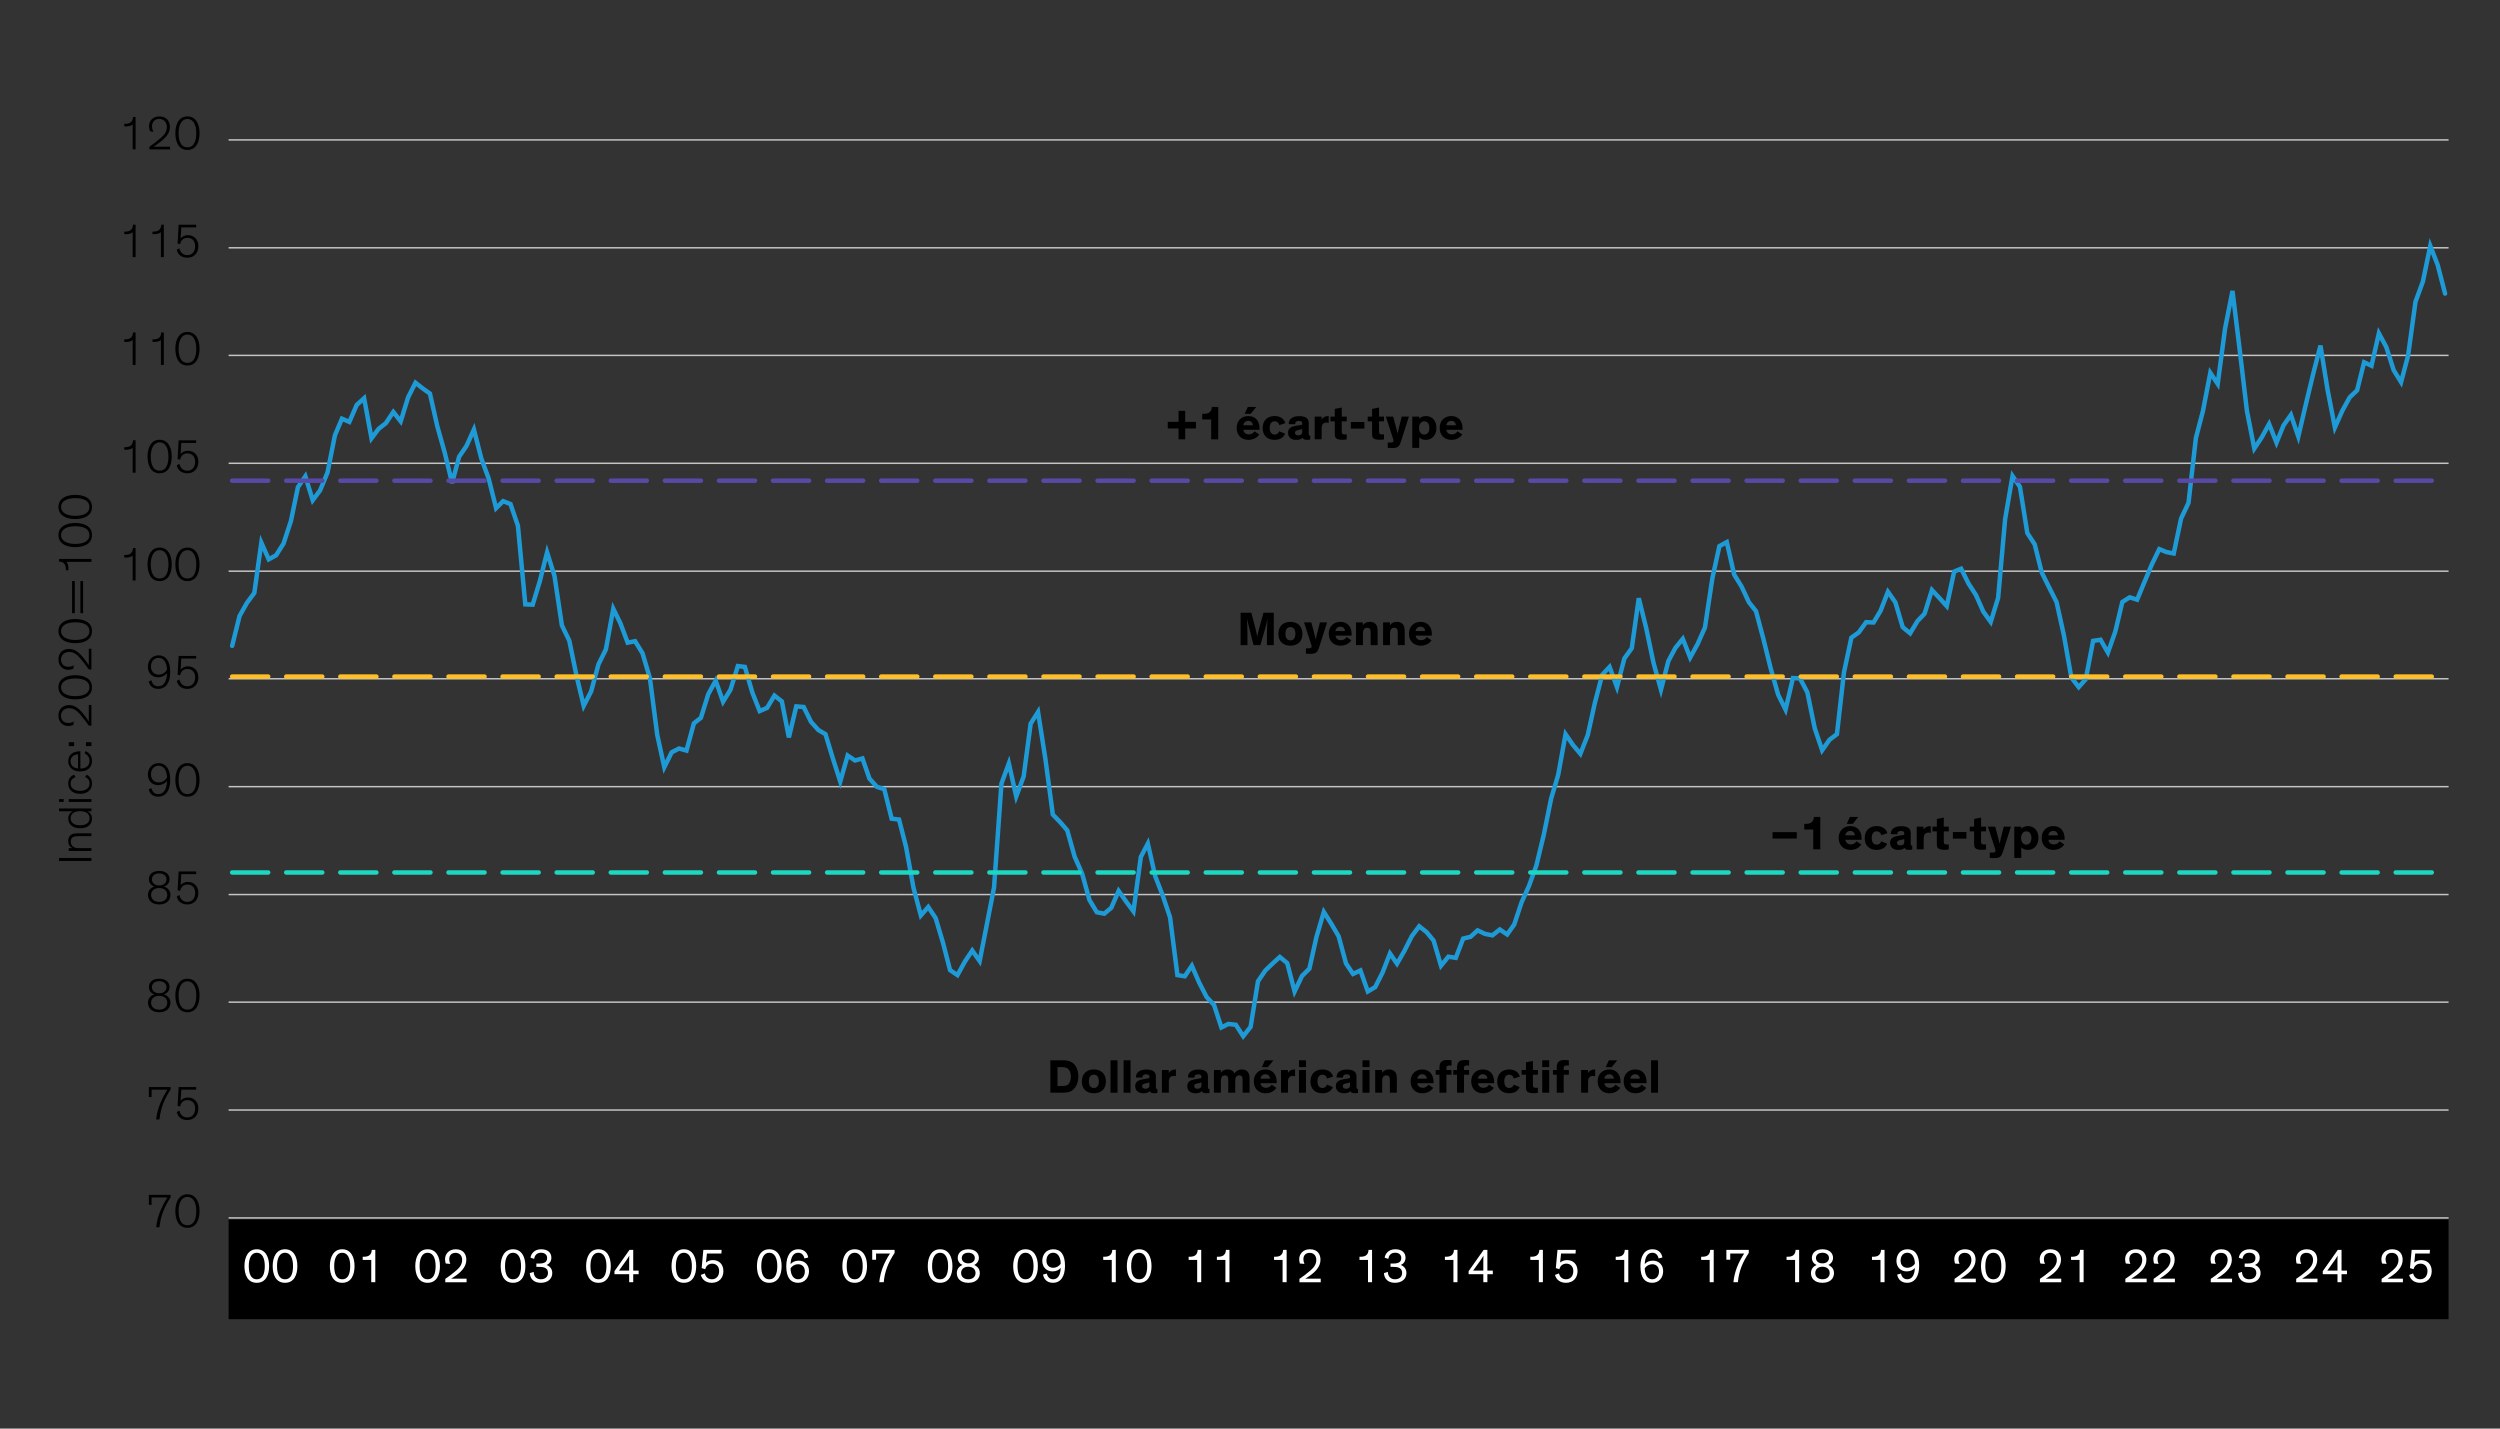 <?xml version="1.0" encoding="UTF-8"?>
<svg id="Blog_Template" data-name="Blog Template" xmlns="http://www.w3.org/2000/svg" viewBox="0 0 840 480">
  <rect x="0" y="0" width="840" height="480" fill="#333333" stroke="none"/>
  <defs>
    <style>
      .cls-1 {
        fill: #fff;
      }

      .cls-2 {
        stroke: #5949a7;
      }

      .cls-2, .cls-3, .cls-4, .cls-5, .cls-6 {
        fill: none;
      }

      .cls-2, .cls-3, .cls-5, .cls-6 {
        stroke-linecap: round;
        stroke-width: 1.5px;
      }

      .cls-2, .cls-3, .cls-6 {
        stroke-dasharray: 12.116 6.058 12.116 6.058 12.116 6.058;
        stroke-linejoin: round;
      }

      .cls-3 {
        stroke: #ffbf27;
      }

      .cls-4 {
        stroke: #c4c4c4;
        stroke-width: .5px;
      }

      .cls-5 {
        stroke: #1e9bd7;
      }

      .cls-6 {
        stroke: #1cd8c0;
      }
    </style>
  </defs>
  <rect x="76.818" y="409.75" width="745.901" height="33.503"/>
  <path class="cls-4" d="M76.818,372.971h745.904M76.818,336.721h745.904M76.818,300.568h745.904M76.818,264.318h745.904M76.818,228.067h745.904M76.818,191.915h745.904M76.818,155.664h745.904M76.818,119.413h745.904M76.818,83.261h745.904M76.818,47.01h745.904"/>
  <line class="cls-4" x1="76.818" y1="409.222" x2="822.722" y2="409.222"/>
  <polyline class="cls-5" points="77.998 217.015 80.482 206.995 82.966 202.574 85.45 199.234 87.81 182.336 90.295 187.936 92.779 186.561 95.263 182.631 97.748 175.066 100.108 163.671 102.592 160.036 105.076 168.091 107.56 164.751 110.045 158.759 112.529 146.282 114.889 140.682 117.373 141.763 119.858 136.065 122.342 133.806 124.826 147.265 127.186 144.121 129.671 142.156 132.155 138.423 134.639 141.567 137.123 133.511 139.608 128.599 141.968 130.465 144.452 132.234 146.936 143.237 149.421 152.078 151.905 162.295 154.265 153.454 156.749 149.819 159.233 144.317 161.718 154.043 164.202 160.822 166.686 170.744 169.046 168.386 171.531 169.369 174.015 176.638 176.499 203.065 178.983 203.163 181.343 195.402 183.828 185.578 186.312 193.536 188.796 210.138 191.281 215.247 193.765 227.33 196.125 237.154 198.609 232.341 201.093 223.204 203.578 218.194 206.062 204.539 208.422 209.352 210.906 215.935 213.391 215.443 215.875 219.471 218.359 227.822 220.843 246.978 223.204 257.785 225.688 252.775 228.172 251.497 230.656 252.185 233.141 243.049 235.501 241.182 237.985 233.225 240.469 228.706 242.954 235.779 245.438 231.751 247.922 223.794 250.282 224.088 252.766 232.635 255.251 238.923 257.735 237.842 260.219 233.716 262.704 235.681 265.064 247.764 267.548 237.351 270.032 237.547 272.516 242.558 275.001 245.308 277.361 246.684 279.845 254.838 282.329 262.599 284.814 253.855 287.298 255.525 289.782 254.838 292.142 261.616 294.627 264.367 297.111 265.153 299.595 275.075 302.079 275.37 304.439 284.604 306.924 298.26 309.408 307.593 311.892 304.744 314.377 308.477 316.861 316.827 319.221 325.964 321.705 327.634 324.189 323.115 326.674 319.381 329.158 322.918 331.518 310.933 334.002 298.162 336.487 263.286 338.971 256.508 341.455 267.609 343.939 260.929 346.299 243.147 348.784 239.217 351.268 255.132 353.752 273.7 356.237 276.254 358.597 279.005 361.081 287.846 363.565 293.446 366.049 302.386 368.534 306.512 371.018 307.003 373.378 305.038 375.862 299.34 378.347 302.877 380.831 306.217 383.315 287.945 385.675 283.426 388.16 294.428 390.644 300.814 393.128 308.182 395.612 327.634 398.097 328.027 400.457 324.49 402.941 330.188 405.425 335.002 407.91 337.654 410.394 345.219 412.754 344.04 415.238 344.334 417.722 348.166 420.207 345.022 422.691 329.697 425.175 326.062 427.535 323.802 430.02 321.543 432.504 323.606 434.988 333.135 437.472 327.928 439.957 325.472 442.317 314.862 444.801 306.414 447.285 310.343 449.77 314.568 452.254 323.704 454.614 327.241 457.098 326.062 459.583 333.135 462.067 331.661 464.551 326.749 467.035 320.364 469.395 323.802 471.88 319.48 474.364 314.568 476.848 311.227 479.333 313.192 481.693 316.041 484.177 324.49 486.661 321.444 489.145 321.837 491.63 315.354 494.114 314.764 496.474 312.603 498.958 313.782 501.443 314.273 503.927 312.308 506.411 313.978 508.771 310.638 511.255 303.172 513.74 297.67 516.224 290.794 518.708 280.478 521.193 268.297 523.553 260.339 526.037 246.684 528.521 250.319 531.005 253.266 533.49 246.978 535.85 236.27 538.334 226.741 540.818 224.088 543.303 230.867 545.787 221.24 548.271 217.801 550.631 201.002 553.116 211.023 555.6 222.811 558.084 231.751 560.568 222.124 562.928 217.703 565.413 214.657 567.897 220.945 570.381 216.426 572.866 210.826 575.35 194.322 577.71 183.515 580.194 182.14 582.678 193.045 585.163 197.072 587.647 202.377 590.007 205.325 592.491 214.657 594.976 224.678 597.46 233.421 599.944 238.432 602.428 227.822 604.789 227.92 607.273 232.635 609.757 244.719 612.241 252.087 614.726 248.55 617.21 246.684 619.57 225.955 622.054 214.264 624.539 212.496 627.023 209.058 629.507 209.156 631.867 205.226 634.351 198.841 636.836 202.377 639.32 210.728 641.804 212.791 644.289 208.665 646.649 206.209 649.133 198.251 651.617 200.904 654.101 203.655 656.586 192.062 658.946 191.08 661.43 196.09 663.914 199.921 666.399 205.521 668.883 208.959 671.367 200.904 673.727 174.379 676.211 159.938 678.696 163.573 681.18 179.094 683.664 182.926 686.024 192.357 688.509 197.367 690.993 202.279 693.477 213.479 695.961 227.625 698.446 230.867 700.806 228.215 703.29 215.345 705.774 214.952 708.259 219.275 710.743 212.201 713.103 202.279 715.587 200.707 718.072 201.493 720.556 195.501 723.04 189.606 725.524 184.498 727.884 185.48 730.369 185.971 732.853 174.182 735.337 168.976 737.822 147.166 740.182 138.128 742.666 125.259 745.15 128.992 747.634 110.326 750.119 97.751 752.603 118.087 754.963 138.03 757.447 150.703 759.932 146.97 762.416 142.451 764.9 148.738 767.26 142.942 769.745 139.405 772.229 146.675 774.713 136.065 777.197 125.75 779.682 116.122 782.042 130.858 784.526 143.63 787.01 138.03 789.494 133.511 791.979 131.153 794.339 121.722 796.823 122.901 799.307 111.996 801.792 116.614 804.276 124.375 806.76 128.402 809.12 119.463 811.605 101.386 814.089 94.608 816.573 82.623 819.057 89.008 821.542 98.636"/>
  <polyline class="cls-3" points="77.998 227.33 80.482 227.33 82.966 227.33 85.45 227.33 87.81 227.33 90.295 227.33 92.779 227.33 95.263 227.33 97.748 227.33 100.108 227.33 102.592 227.33 105.076 227.33 107.56 227.33 110.045 227.33 112.529 227.33 114.889 227.33 117.373 227.33 119.858 227.33 122.342 227.33 124.826 227.33 127.186 227.33 129.671 227.33 132.155 227.33 134.639 227.33 137.123 227.33 139.608 227.33 141.968 227.33 144.452 227.33 146.936 227.33 149.421 227.33 151.905 227.33 154.265 227.33 156.749 227.33 159.233 227.33 161.718 227.33 164.202 227.33 166.686 227.33 169.046 227.33 171.531 227.33 174.015 227.33 176.499 227.33 178.983 227.33 181.343 227.33 183.828 227.33 186.312 227.33 188.796 227.33 191.281 227.33 193.765 227.33 196.125 227.33 198.609 227.33 201.093 227.33 203.578 227.33 206.062 227.33 208.422 227.33 210.906 227.33 213.391 227.33 215.875 227.33 218.359 227.33 220.843 227.33 223.204 227.33 225.688 227.33 228.172 227.33 230.656 227.33 233.141 227.33 235.501 227.33 237.985 227.33 240.469 227.33 242.954 227.33 245.438 227.33 247.922 227.33 250.282 227.33 252.766 227.33 255.251 227.33 257.735 227.33 260.219 227.33 262.704 227.33 265.064 227.33 267.548 227.33 270.032 227.33 272.516 227.33 275.001 227.33 277.361 227.33 279.845 227.33 282.329 227.33 284.814 227.33 287.298 227.33 289.782 227.33 292.142 227.33 294.627 227.33 297.111 227.33 299.595 227.33 302.079 227.33 304.439 227.33 306.924 227.33 309.408 227.33 311.892 227.33 314.377 227.33 316.861 227.33 319.221 227.33 321.705 227.33 324.189 227.33 326.674 227.33 329.158 227.33 331.518 227.33 334.002 227.33 336.487 227.33 338.971 227.33 341.455 227.33 343.939 227.33 346.299 227.33 348.784 227.33 351.268 227.33 353.752 227.33 356.237 227.33 358.597 227.33 361.081 227.33 363.565 227.33 366.049 227.33 368.534 227.33 371.018 227.33 373.378 227.33 375.862 227.33 378.347 227.33 380.831 227.33 383.315 227.33 385.675 227.33 388.16 227.33 390.644 227.33 393.128 227.33 395.612 227.33 398.097 227.33 400.457 227.33 402.941 227.33 405.425 227.33 407.91 227.33 410.394 227.33 412.754 227.33 415.238 227.33 417.722 227.33 420.207 227.33 422.691 227.33 425.175 227.33 427.535 227.33 430.02 227.33 432.504 227.33 434.988 227.33 437.472 227.33 439.957 227.33 442.317 227.33 444.801 227.33 447.285 227.33 449.77 227.33 452.254 227.33 454.614 227.33 457.098 227.33 459.583 227.33 462.067 227.33 464.551 227.33 467.035 227.33 469.395 227.33 471.88 227.33 474.364 227.33 476.848 227.33 479.333 227.33 481.693 227.33 484.177 227.33 486.661 227.33 489.145 227.33 491.63 227.33 494.114 227.33 496.474 227.33 498.958 227.33 501.443 227.33 503.927 227.33 506.411 227.33 508.771 227.33 511.255 227.33 513.74 227.33 516.224 227.33 518.708 227.33 521.193 227.33 523.553 227.33 526.037 227.33 528.521 227.33 531.005 227.33 533.49 227.33 535.85 227.33 538.334 227.33 540.818 227.33 543.303 227.33 545.787 227.33 548.271 227.33 550.631 227.33 553.116 227.33 555.6 227.33 558.084 227.33 560.568 227.33 562.928 227.33 565.413 227.33 567.897 227.33 570.381 227.33 572.866 227.33 575.35 227.33 577.71 227.33 580.194 227.33 582.678 227.33 585.163 227.33 587.647 227.33 590.007 227.33 592.491 227.33 594.976 227.33 597.46 227.33 599.944 227.33 602.428 227.33 604.789 227.33 607.273 227.33 609.757 227.33 612.241 227.33 614.726 227.33 617.21 227.33 619.57 227.33 622.054 227.33 624.539 227.33 627.023 227.33 629.507 227.33 631.867 227.33 634.351 227.33 636.836 227.33 639.32 227.33 641.804 227.33 644.289 227.33 646.649 227.33 649.133 227.33 651.617 227.33 654.101 227.33 656.586 227.33 658.946 227.33 661.43 227.33 663.914 227.33 666.399 227.33 668.883 227.33 671.367 227.33 673.727 227.33 676.211 227.33 678.696 227.33 681.18 227.33 683.664 227.33 686.024 227.33 688.509 227.33 690.993 227.33 693.477 227.33 695.961 227.33 698.446 227.33 700.806 227.33 703.29 227.33 705.774 227.33 708.259 227.33 710.743 227.33 713.103 227.33 715.587 227.33 718.072 227.33 720.556 227.33 723.04 227.33 725.524 227.33 727.884 227.33 730.369 227.33 732.853 227.33 735.337 227.33 737.822 227.33 740.182 227.33 742.666 227.33 745.15 227.33 747.634 227.33 750.119 227.33 752.603 227.33 754.963 227.33 757.447 227.33 759.932 227.33 762.416 227.33 764.9 227.33 767.26 227.33 769.745 227.33 772.229 227.33 774.713 227.33 777.197 227.33 779.682 227.33 782.042 227.33 784.526 227.33 787.01 227.33 789.494 227.33 791.979 227.33 794.339 227.33 796.823 227.33 799.307 227.33 801.792 227.33 804.276 227.33 806.76 227.33 809.12 227.33 811.605 227.33 814.089 227.33 816.573 227.33 819.057 227.33 821.542 227.33"/>
  <polyline class="cls-2" points="77.998 161.509 80.482 161.509 82.966 161.509 85.45 161.509 87.81 161.509 90.295 161.509 92.779 161.509 95.263 161.509 97.748 161.509 100.108 161.509 102.592 161.509 105.076 161.509 107.56 161.509 110.045 161.509 112.529 161.509 114.889 161.509 117.373 161.509 119.858 161.509 122.342 161.509 124.826 161.509 127.186 161.509 129.671 161.509 132.155 161.509 134.639 161.509 137.123 161.509 139.608 161.509 141.968 161.509 144.452 161.509 146.936 161.509 149.421 161.509 151.905 161.509 154.265 161.509 156.749 161.509 159.233 161.509 161.718 161.509 164.202 161.509 166.686 161.509 169.046 161.509 171.531 161.509 174.015 161.509 176.499 161.509 178.983 161.509 181.343 161.509 183.828 161.509 186.312 161.509 188.796 161.509 191.281 161.509 193.765 161.509 196.125 161.509 198.609 161.509 201.093 161.509 203.578 161.509 206.062 161.509 208.422 161.509 210.906 161.509 213.391 161.509 215.875 161.509 218.359 161.509 220.843 161.509 223.204 161.509 225.688 161.509 228.172 161.509 230.656 161.509 233.141 161.509 235.501 161.509 237.985 161.509 240.469 161.509 242.954 161.509 245.438 161.509 247.922 161.509 250.282 161.509 252.766 161.509 255.251 161.509 257.735 161.509 260.219 161.509 262.704 161.509 265.064 161.509 267.548 161.509 270.032 161.509 272.516 161.509 275.001 161.509 277.361 161.509 279.845 161.509 282.329 161.509 284.814 161.509 287.298 161.509 289.782 161.509 292.142 161.509 294.627 161.509 297.111 161.509 299.595 161.509 302.079 161.509 304.439 161.509 306.924 161.509 309.408 161.509 311.892 161.509 314.377 161.509 316.861 161.509 319.221 161.509 321.705 161.509 324.189 161.509 326.674 161.509 329.158 161.509 331.518 161.509 334.002 161.509 336.487 161.509 338.971 161.509 341.455 161.509 343.939 161.509 346.299 161.509 348.784 161.509 351.268 161.509 353.752 161.509 356.237 161.509 358.597 161.509 361.081 161.509 363.565 161.509 366.049 161.509 368.534 161.509 371.018 161.509 373.378 161.509 375.862 161.509 378.347 161.509 380.831 161.509 383.315 161.509 385.675 161.509 388.16 161.509 390.644 161.509 393.128 161.509 395.612 161.509 398.097 161.509 400.457 161.509 402.941 161.509 405.425 161.509 407.91 161.509 410.394 161.509 412.754 161.509 415.238 161.509 417.722 161.509 420.207 161.509 422.691 161.509 425.175 161.509 427.535 161.509 430.02 161.509 432.504 161.509 434.988 161.509 437.472 161.509 439.957 161.509 442.317 161.509 444.801 161.509 447.285 161.509 449.77 161.509 452.254 161.509 454.614 161.509 457.098 161.509 459.583 161.509 462.067 161.509 464.551 161.509 467.035 161.509 469.395 161.509 471.88 161.509 474.364 161.509 476.848 161.509 479.333 161.509 481.693 161.509 484.177 161.509 486.661 161.509 489.145 161.509 491.63 161.509 494.114 161.509 496.474 161.509 498.958 161.509 501.443 161.509 503.927 161.509 506.411 161.509 508.771 161.509 511.255 161.509 513.74 161.509 516.224 161.509 518.708 161.509 521.193 161.509 523.553 161.509 526.037 161.509 528.521 161.509 531.005 161.509 533.49 161.509 535.85 161.509 538.334 161.509 540.818 161.509 543.303 161.509 545.787 161.509 548.271 161.509 550.631 161.509 553.116 161.509 555.6 161.509 558.084 161.509 560.568 161.509 562.928 161.509 565.413 161.509 567.897 161.509 570.381 161.509 572.866 161.509 575.35 161.509 577.71 161.509 580.194 161.509 582.678 161.509 585.163 161.509 587.647 161.509 590.007 161.509 592.491 161.509 594.976 161.509 597.46 161.509 599.944 161.509 602.428 161.509 604.789 161.509 607.273 161.509 609.757 161.509 612.241 161.509 614.726 161.509 617.21 161.509 619.57 161.509 622.054 161.509 624.539 161.509 627.023 161.509 629.507 161.509 631.867 161.509 634.351 161.509 636.836 161.509 639.32 161.509 641.804 161.509 644.289 161.509 646.649 161.509 649.133 161.509 651.617 161.509 654.101 161.509 656.586 161.509 658.946 161.509 661.43 161.509 663.914 161.509 666.399 161.509 668.883 161.509 671.367 161.509 673.727 161.509 676.211 161.509 678.696 161.509 681.18 161.509 683.664 161.509 686.024 161.509 688.509 161.509 690.993 161.509 693.477 161.509 695.961 161.509 698.446 161.509 700.806 161.509 703.29 161.509 705.774 161.509 708.259 161.509 710.743 161.509 713.103 161.509 715.587 161.509 718.072 161.509 720.556 161.509 723.04 161.509 725.524 161.509 727.884 161.509 730.369 161.509 732.853 161.509 735.337 161.509 737.822 161.509 740.182 161.509 742.666 161.509 745.15 161.509 747.634 161.509 750.119 161.509 752.603 161.509 754.963 161.509 757.447 161.509 759.932 161.509 762.416 161.509 764.9 161.509 767.26 161.509 769.745 161.509 772.229 161.509 774.713 161.509 777.197 161.509 779.682 161.509 782.042 161.509 784.526 161.509 787.01 161.509 789.494 161.509 791.979 161.509 794.339 161.509 796.823 161.509 799.307 161.509 801.792 161.509 804.276 161.509 806.76 161.509 809.12 161.509 811.605 161.509 814.089 161.509 816.573 161.509 819.057 161.509 821.542 161.509"/>
  <polyline class="cls-6" points="77.998 293.151 80.482 293.151 82.966 293.151 85.45 293.151 87.81 293.151 90.295 293.151 92.779 293.151 95.263 293.151 97.748 293.151 100.108 293.151 102.592 293.151 105.076 293.151 107.56 293.151 110.045 293.151 112.529 293.151 114.889 293.151 117.373 293.151 119.858 293.151 122.342 293.151 124.826 293.151 127.186 293.151 129.671 293.151 132.155 293.151 134.639 293.151 137.123 293.151 139.608 293.151 141.968 293.151 144.452 293.151 146.936 293.151 149.421 293.151 151.905 293.151 154.265 293.151 156.749 293.151 159.233 293.151 161.718 293.151 164.202 293.151 166.686 293.151 169.046 293.151 171.531 293.151 174.015 293.151 176.499 293.151 178.983 293.151 181.343 293.151 183.828 293.151 186.312 293.151 188.796 293.151 191.281 293.151 193.765 293.151 196.125 293.151 198.609 293.151 201.093 293.151 203.578 293.151 206.062 293.151 208.422 293.151 210.906 293.151 213.391 293.151 215.875 293.151 218.359 293.151 220.843 293.151 223.204 293.151 225.688 293.151 228.172 293.151 230.656 293.151 233.141 293.151 235.501 293.151 237.985 293.151 240.469 293.151 242.954 293.151 245.438 293.151 247.922 293.151 250.282 293.151 252.766 293.151 255.251 293.151 257.735 293.151 260.219 293.151 262.704 293.151 265.064 293.151 267.548 293.151 270.032 293.151 272.516 293.151 275.001 293.151 277.361 293.151 279.845 293.151 282.329 293.151 284.814 293.151 287.298 293.151 289.782 293.151 292.142 293.151 294.627 293.151 297.111 293.151 299.595 293.151 302.079 293.151 304.439 293.151 306.924 293.151 309.408 293.151 311.892 293.151 314.377 293.151 316.861 293.151 319.221 293.151 321.705 293.151 324.189 293.151 326.674 293.151 329.158 293.151 331.518 293.151 334.002 293.151 336.487 293.151 338.971 293.151 341.455 293.151 343.939 293.151 346.299 293.151 348.784 293.151 351.268 293.151 353.752 293.151 356.237 293.151 358.597 293.151 361.081 293.151 363.565 293.151 366.049 293.151 368.534 293.151 371.018 293.151 373.378 293.151 375.862 293.151 378.347 293.151 380.831 293.151 383.315 293.151 385.675 293.151 388.16 293.151 390.644 293.151 393.128 293.151 395.612 293.151 398.097 293.151 400.457 293.151 402.941 293.151 405.425 293.151 407.91 293.151 410.394 293.151 412.754 293.151 415.238 293.151 417.722 293.151 420.207 293.151 422.691 293.151 425.175 293.151 427.535 293.151 430.02 293.151 432.504 293.151 434.988 293.151 437.472 293.151 439.957 293.151 442.317 293.151 444.801 293.151 447.285 293.151 449.77 293.151 452.254 293.151 454.614 293.151 457.098 293.151 459.583 293.151 462.067 293.151 464.551 293.151 467.035 293.151 469.395 293.151 471.88 293.151 474.364 293.151 476.848 293.151 479.333 293.151 481.693 293.151 484.177 293.151 486.661 293.151 489.145 293.151 491.63 293.151 494.114 293.151 496.474 293.151 498.958 293.151 501.443 293.151 503.927 293.151 506.411 293.151 508.771 293.151 511.255 293.151 513.74 293.151 516.224 293.151 518.708 293.151 521.193 293.151 523.553 293.151 526.037 293.151 528.521 293.151 531.005 293.151 533.49 293.151 535.85 293.151 538.334 293.151 540.818 293.151 543.303 293.151 545.787 293.151 548.271 293.151 550.631 293.151 553.116 293.151 555.6 293.151 558.084 293.151 560.568 293.151 562.928 293.151 565.413 293.151 567.897 293.151 570.381 293.151 572.866 293.151 575.35 293.151 577.71 293.151 580.194 293.151 582.678 293.151 585.163 293.151 587.647 293.151 590.007 293.151 592.491 293.151 594.976 293.151 597.46 293.151 599.944 293.151 602.428 293.151 604.789 293.151 607.273 293.151 609.757 293.151 612.241 293.151 614.726 293.151 617.21 293.151 619.57 293.151 622.054 293.151 624.539 293.151 627.023 293.151 629.507 293.151 631.867 293.151 634.351 293.151 636.836 293.151 639.32 293.151 641.804 293.151 644.289 293.151 646.649 293.151 649.133 293.151 651.617 293.151 654.101 293.151 656.586 293.151 658.946 293.151 661.43 293.151 663.914 293.151 666.399 293.151 668.883 293.151 671.367 293.151 673.727 293.151 676.211 293.151 678.696 293.151 681.18 293.151 683.664 293.151 686.024 293.151 688.509 293.151 690.993 293.151 693.477 293.151 695.961 293.151 698.446 293.151 700.806 293.151 703.29 293.151 705.774 293.151 708.259 293.151 710.743 293.151 713.103 293.151 715.587 293.151 718.072 293.151 720.556 293.151 723.04 293.151 725.524 293.151 727.884 293.151 730.369 293.151 732.853 293.151 735.337 293.151 737.822 293.151 740.182 293.151 742.666 293.151 745.15 293.151 747.634 293.151 750.119 293.151 752.603 293.151 754.963 293.151 757.447 293.151 759.932 293.151 762.416 293.151 764.9 293.151 767.26 293.151 769.745 293.151 772.229 293.151 774.713 293.151 777.197 293.151 779.682 293.151 782.042 293.151 784.526 293.151 787.01 293.151 789.494 293.151 791.979 293.151 794.339 293.151 796.823 293.151 799.307 293.151 801.792 293.151 804.276 293.151 806.76 293.151 809.12 293.151 811.605 293.151 814.089 293.151 816.573 293.151 819.057 293.151 821.542 293.151"/>
  <g id="Outline_FR" data-name="Outline FR">
    <g id="LIVETEXT">
      <g>
        <path d="M57.32,402.292c-.977,1.504-1.745,2.913-2.354,4.417-.672,1.649-1.137,3.474-1.393,5.65h-1.104c.208-2.065.753-3.97,1.537-5.794.608-1.424,1.345-2.817,2.209-4.209h-5.282v2.481h-.913v-3.361h7.3v.816Z"/>
        <path d="M58.917,406.917c0-3.169,1.297-5.634,4.065-5.634,2.753,0,4.065,2.465,4.065,5.634,0,2.929-1.104,5.634-4.065,5.634-2.977,0-4.065-2.705-4.065-5.634ZM60.006,406.885c0,2.465.672,4.786,2.977,4.786s2.962-2.321,2.962-4.786c0-2.657-.961-4.738-2.962-4.738s-2.977,2.081-2.977,4.738Z"/>
      </g>
      <g>
        <path d="M57.32,366.071c-.977,1.504-1.745,2.913-2.354,4.417-.672,1.649-1.137,3.474-1.393,5.65h-1.104c.208-2.065.753-3.97,1.537-5.794.608-1.424,1.345-2.817,2.209-4.209h-5.282v2.481h-.913v-3.361h7.3v.816Z"/>
        <path d="M60.678,369.896c.353-.528,1.2-1.136,2.465-1.136,2.001,0,3.506,1.393,3.506,3.682,0,2.145-1.297,3.889-3.698,3.889-1.856,0-3.201-.96-3.553-2.673l.896-.512c.16,1.072.976,2.321,2.656,2.321,1.602,0,2.626-1.168,2.626-3.025,0-1.553-.881-2.801-2.577-2.801-1.457,0-2.257.896-2.466,2.129l-.864-.192.353-6.322h5.891v.88h-4.994l-.24,3.761Z"/>
      </g>
      <g>
        <path d="M56.968,331.651c0,1.265-.864,2.145-1.841,2.449.881.32,2.145,1.088,2.145,2.817,0,1.633-1.152,3.201-3.777,3.201-2.657,0-3.777-1.568-3.777-3.201,0-1.729,1.249-2.513,2.145-2.833-1.008-.288-1.841-1.168-1.841-2.433,0-1.601,1.233-2.801,3.474-2.801,2.241,0,3.474,1.201,3.474,2.801ZM56.199,336.917c0-1.393-1.024-2.321-2.705-2.321s-2.721.928-2.721,2.321c0,1.265.912,2.337,2.721,2.337s2.705-1.072,2.705-2.337ZM55.943,331.698c0-1.216-.96-2.017-2.449-2.017-1.488,0-2.449.8-2.449,2.017,0,1.104.849,2.033,2.449,2.033s2.449-.929,2.449-2.033Z"/>
        <path d="M58.917,334.484c0-3.169,1.297-5.634,4.065-5.634,2.753,0,4.065,2.465,4.065,5.634,0,2.929-1.104,5.634-4.065,5.634-2.977,0-4.065-2.705-4.065-5.634ZM60.006,334.452c0,2.465.672,4.786,2.977,4.786s2.962-2.321,2.962-4.786c0-2.657-.961-4.738-2.962-4.738s-2.977,2.081-2.977,4.738Z"/>
      </g>
      <g>
        <path d="M56.968,295.431c0,1.265-.864,2.145-1.841,2.449.881.32,2.145,1.088,2.145,2.817,0,1.633-1.152,3.201-3.777,3.201-2.657,0-3.777-1.568-3.777-3.201,0-1.729,1.249-2.513,2.145-2.833-1.008-.288-1.841-1.168-1.841-2.433,0-1.601,1.233-2.801,3.474-2.801,2.241,0,3.474,1.201,3.474,2.801ZM56.199,300.697c0-1.393-1.024-2.321-2.705-2.321s-2.721.928-2.721,2.321c0,1.265.912,2.337,2.721,2.337s2.705-1.072,2.705-2.337ZM55.943,295.479c0-1.216-.96-2.017-2.449-2.017-1.488,0-2.449.8-2.449,2.017,0,1.104.849,2.033,2.449,2.033s2.449-.929,2.449-2.033Z"/>
        <path d="M60.678,297.463c.353-.528,1.2-1.136,2.465-1.136,2.001,0,3.506,1.393,3.506,3.682,0,2.145-1.297,3.889-3.698,3.889-1.856,0-3.201-.96-3.553-2.673l.896-.512c.16,1.072.976,2.321,2.656,2.321,1.602,0,2.626-1.168,2.626-3.025,0-1.553-.881-2.801-2.577-2.801-1.457,0-2.257.896-2.466,2.129l-.864-.192.353-6.322h5.891v.88h-4.994l-.24,3.761Z"/>
      </g>
      <g>
        <path d="M50.901,264.82c.144.56.512,2,2.272,2,1.953,0,2.865-1.777,2.962-4.482-.513.801-1.633,1.457-3.01,1.457-1.841,0-3.441-1.233-3.441-3.554,0-1.985,1.297-3.826,3.602-3.826,2.289,0,3.905,1.697,3.905,5.586,0,3.569-1.408,5.682-4.065,5.682-2.192,0-3.009-1.552-3.153-2.513l.929-.352ZM53.286,257.265c-1.425,0-2.561,1.104-2.561,2.865,0,1.856,1.216,2.769,2.577,2.769,1.36,0,2.496-.913,2.816-1.745-.111-2.369-1.104-3.89-2.833-3.89Z"/>
        <path d="M58.917,262.05c0-3.169,1.297-5.634,4.065-5.634,2.753,0,4.065,2.465,4.065,5.634,0,2.929-1.104,5.634-4.065,5.634-2.977,0-4.065-2.705-4.065-5.634ZM60.006,262.019c0,2.465.672,4.786,2.977,4.786s2.962-2.321,2.962-4.786c0-2.657-.961-4.738-2.962-4.738s-2.977,2.081-2.977,4.738Z"/>
      </g>
      <g>
        <path d="M50.901,228.6c.144.56.512,2,2.272,2,1.953,0,2.865-1.777,2.962-4.482-.513.8-1.633,1.457-3.01,1.457-1.841,0-3.441-1.233-3.441-3.554,0-1.985,1.297-3.826,3.602-3.826,2.289,0,3.905,1.697,3.905,5.586,0,3.569-1.408,5.682-4.065,5.682-2.192,0-3.009-1.552-3.153-2.513l.929-.352ZM53.286,221.045c-1.425,0-2.561,1.104-2.561,2.865,0,1.856,1.216,2.769,2.577,2.769,1.36,0,2.496-.913,2.816-1.745-.111-2.369-1.104-3.89-2.833-3.89Z"/>
        <path d="M60.678,225.03c.353-.528,1.2-1.136,2.465-1.136,2.001,0,3.506,1.393,3.506,3.682,0,2.145-1.297,3.889-3.698,3.889-1.856,0-3.201-.96-3.553-2.673l.896-.512c.16,1.072.976,2.321,2.656,2.321,1.602,0,2.626-1.168,2.626-3.025,0-1.553-.881-2.801-2.577-2.801-1.457,0-2.257.896-2.466,2.129l-.864-.192.353-6.322h5.891v.88h-4.994l-.24,3.761Z"/>
      </g>
      <g>
        <path d="M44.583,195.06v-8.372c-.496.497-1.489.656-2.321.656-.16,0-.336,0-.512-.016v-.849h.256c.864,0,1.44-.16,1.856-.464.544-.4.801-1.024.833-1.857h.864v10.9h-.977Z"/>
        <path d="M49.573,189.617c0-3.169,1.297-5.634,4.065-5.634,2.753,0,4.065,2.465,4.065,5.634,0,2.929-1.104,5.634-4.065,5.634-2.977,0-4.065-2.705-4.065-5.634ZM50.662,189.586c0,2.465.672,4.786,2.977,4.786s2.962-2.321,2.962-4.786c0-2.657-.961-4.738-2.962-4.738s-2.977,2.081-2.977,4.738Z"/>
        <path d="M58.917,189.617c0-3.169,1.297-5.634,4.065-5.634,2.753,0,4.065,2.465,4.065,5.634,0,2.929-1.104,5.634-4.065,5.634-2.977,0-4.065-2.705-4.065-5.634ZM60.006,189.586c0,2.465.672,4.786,2.977,4.786s2.962-2.321,2.962-4.786c0-2.657-.961-4.738-2.962-4.738s-2.977,2.081-2.977,4.738Z"/>
      </g>
      <g>
        <path d="M44.583,158.834v-8.372c-.496.497-1.489.656-2.321.656-.16,0-.336,0-.512-.016v-.849h.256c.864,0,1.44-.16,1.856-.464.544-.4.801-1.024.833-1.857h.864v10.9h-.977Z"/>
        <path d="M49.573,153.392c0-3.169,1.297-5.634,4.065-5.634,2.753,0,4.065,2.465,4.065,5.634,0,2.929-1.104,5.634-4.065,5.634-2.977,0-4.065-2.705-4.065-5.634ZM50.662,153.36c0,2.465.672,4.786,2.977,4.786s2.962-2.321,2.962-4.786c0-2.657-.961-4.738-2.962-4.738s-2.977,2.081-2.977,4.738Z"/>
        <path d="M60.678,152.591c.353-.528,1.2-1.136,2.465-1.136,2.001,0,3.506,1.393,3.506,3.682,0,2.145-1.297,3.889-3.698,3.889-1.856,0-3.201-.96-3.553-2.673l.896-.512c.16,1.072.976,2.321,2.656,2.321,1.602,0,2.626-1.168,2.626-3.025,0-1.553-.881-2.801-2.577-2.801-1.457,0-2.257.896-2.466,2.129l-.864-.192.353-6.322h5.891v.88h-4.994l-.24,3.761Z"/>
      </g>
      <g>
        <path d="M44.583,122.614v-8.372c-.496.497-1.489.656-2.321.656-.16,0-.336,0-.512-.016v-.849h.256c.864,0,1.44-.16,1.856-.464.544-.4.801-1.024.833-1.857h.864v10.9h-.977Z"/>
        <path d="M54.071,122.614v-8.372c-.496.497-1.489.656-2.321.656-.16,0-.336,0-.512-.016v-.849h.256c.864,0,1.44-.16,1.856-.464.544-.4.801-1.024.833-1.857h.864v10.9h-.977Z"/>
        <path d="M58.917,117.172c0-3.169,1.297-5.634,4.065-5.634,2.753,0,4.065,2.465,4.065,5.634,0,2.929-1.104,5.634-4.065,5.634-2.977,0-4.065-2.705-4.065-5.634ZM60.006,117.14c0,2.465.672,4.786,2.977,4.786s2.962-2.321,2.962-4.786c0-2.657-.961-4.738-2.962-4.738s-2.977,2.081-2.977,4.738Z"/>
      </g>
      <g>
        <path d="M44.583,86.401v-8.372c-.496.497-1.489.656-2.321.656-.16,0-.336,0-.512-.016v-.849h.256c.864,0,1.44-.16,1.856-.464.544-.4.801-1.024.833-1.857h.864v10.9h-.977Z"/>
        <path d="M54.071,86.401v-8.372c-.496.497-1.489.656-2.321.656-.16,0-.336,0-.512-.016v-.849h.256c.864,0,1.44-.16,1.856-.464.544-.4.801-1.024.833-1.857h.864v10.9h-.977Z"/>
        <path d="M60.678,80.158c.353-.528,1.2-1.136,2.465-1.136,2.001,0,3.506,1.393,3.506,3.682,0,2.145-1.297,3.889-3.698,3.889-1.856,0-3.201-.96-3.553-2.673l.896-.512c.16,1.072.976,2.321,2.656,2.321,1.602,0,2.626-1.168,2.626-3.025,0-1.553-.881-2.801-2.577-2.801-1.457,0-2.257.896-2.466,2.129l-.864-.192.353-6.322h5.891v.88h-4.994l-.24,3.761Z"/>
      </g>
      <g>
        <path d="M44.583,50.188v-8.372c-.496.497-1.489.656-2.321.656-.16,0-.336,0-.512-.016v-.849h.256c.864,0,1.44-.16,1.856-.464.544-.4.801-1.024.833-1.857h.864v10.9h-.977Z"/>
        <path d="M50.437,44.105c-.272-.576-.368-1.152-.368-1.729,0-1.793,1.329-3.266,3.474-3.266,2.4,0,3.554,1.617,3.554,3.538,0,2.289-1.585,3.698-3.122,4.946-1.008.801-2,1.489-2.385,1.713h5.555v.88h-6.947v-.88c.849-.56,2.385-1.745,3.762-2.897,1.152-1.041,2.097-2.049,2.097-3.729,0-1.713-1.137-2.721-2.545-2.721-1.616,0-2.433,1.136-2.433,2.449,0,.865.32,1.601.512,1.873l-1.152-.176Z"/>
        <path d="M58.917,44.745c0-3.169,1.297-5.634,4.065-5.634,2.753,0,4.065,2.465,4.065,5.634,0,2.929-1.104,5.634-4.065,5.634-2.977,0-4.065-2.705-4.065-5.634ZM60.006,44.713c0,2.465.672,4.786,2.977,4.786s2.962-2.321,2.962-4.786c0-2.657-.961-4.738-2.962-4.738s-2.977,2.081-2.977,4.738Z"/>
      </g>
      <g>
        <path class="cls-1" d="M82.135,425.402c0-3.073,1.265-5.65,4.146-5.65,2.882,0,4.146,2.561,4.146,5.65,0,2.849-1.04,5.618-4.146,5.618-3.121,0-4.146-2.753-4.146-5.618ZM83.592,425.371c0,2.369.592,4.466,2.688,4.466,2.113,0,2.689-2.097,2.689-4.466,0-2.513-.816-4.45-2.689-4.45-1.872,0-2.688,1.937-2.688,4.45Z"/>
        <path class="cls-1" d="M91.623,425.402c0-3.073,1.265-5.65,4.146-5.65,2.882,0,4.146,2.561,4.146,5.65,0,2.849-1.04,5.618-4.146,5.618-3.121,0-4.146-2.753-4.146-5.618ZM93.08,425.371c0,2.369.592,4.466,2.688,4.466,2.113,0,2.689-2.097,2.689-4.466,0-2.513-.816-4.45-2.689-4.45-1.872,0-2.688,1.937-2.688,4.45Z"/>
      </g>
      <g>
        <path class="cls-1" d="M110.834,425.402c0-3.073,1.265-5.65,4.146-5.65,2.882,0,4.146,2.561,4.146,5.65,0,2.849-1.04,5.618-4.146,5.618-3.121,0-4.146-2.753-4.146-5.618ZM112.291,425.371c0,2.369.592,4.466,2.688,4.466,2.113,0,2.689-2.097,2.689-4.466,0-2.513-.816-4.45-2.689-4.45-1.872,0-2.688,1.937-2.688,4.45Z"/>
        <path class="cls-1" d="M126.1,430.829h-1.36v-7.491h-2.865v-1.072h.353c.864,0,1.44-.16,1.856-.464.544-.4.8-1.024.832-1.856h1.185v10.884Z"/>
      </g>
      <g>
        <path class="cls-1" d="M139.533,425.402c0-3.073,1.265-5.65,4.146-5.65,2.882,0,4.146,2.561,4.146,5.65,0,2.849-1.04,5.618-4.146,5.618-3.121,0-4.146-2.753-4.146-5.618ZM140.99,425.371c0,2.369.592,4.466,2.688,4.466,2.113,0,2.689-2.097,2.689-4.466,0-2.513-.816-4.45-2.689-4.45-1.872,0-2.688,1.937-2.688,4.45Z"/>
        <path class="cls-1" d="M149.773,424.538c-.08-.176-.239-.816-.239-1.44,0-1.793,1.328-3.346,3.601-3.346,2.514,0,3.554,1.617,3.554,3.538,0,2.449-1.937,4.226-3.793,5.506-.433.288-.913.592-1.312.832h5.186v1.201h-7.154v-1.136c.928-.577,2.48-1.761,3.697-2.817,1.057-.928,1.969-1.985,1.969-3.521s-.929-2.401-2.226-2.401c-1.424,0-2.112.944-2.112,2.129,0,.528.112,1.072.353,1.584l-1.521-.128Z"/>
      </g>
      <g>
        <path class="cls-1" d="M168.233,425.402c0-3.073,1.265-5.65,4.146-5.65,2.882,0,4.146,2.561,4.146,5.65,0,2.849-1.04,5.618-4.146,5.618-3.121,0-4.146-2.753-4.146-5.618ZM169.69,425.371c0,2.369.592,4.466,2.688,4.466,2.113,0,2.689-2.097,2.689-4.466,0-2.513-.816-4.45-2.689-4.45-1.872,0-2.688,1.937-2.688,4.45Z"/>
        <path class="cls-1" d="M178.265,422.601c.064-1.056,1.073-2.849,3.554-2.849,2.305,0,3.441,1.217,3.441,2.833,0,1.28-.721,2.081-1.601,2.449.96.352,1.904,1.217,1.904,2.705,0,1.921-1.456,3.281-3.873,3.281-2.257,0-3.569-1.28-3.682-3.249l1.297-.417c.096,1.745,1.136,2.481,2.4,2.481,1.505,0,2.417-.833,2.417-2.145,0-.944-.464-1.489-1.152-1.761-.496-.192-1.104-.256-1.761-.256h-.992v-1.12h.896c.608,0,1.28-.064,1.809-.304.544-.24.912-.736.912-1.553,0-1.056-.736-1.777-2.081-1.777-1.456,0-2.128.977-2.272,2.065l-1.217-.384Z"/>
      </g>
      <g>
        <path class="cls-1" d="M196.932,425.402c0-3.073,1.265-5.65,4.146-5.65,2.882,0,4.146,2.561,4.146,5.65,0,2.849-1.04,5.618-4.146,5.618-3.121,0-4.146-2.753-4.146-5.618ZM198.389,425.371c0,2.369.592,4.466,2.688,4.466,2.113,0,2.689-2.097,2.689-4.466,0-2.513-.816-4.45-2.689-4.45-1.872,0-2.688,1.937-2.688,4.45Z"/>
        <path class="cls-1" d="M212.76,430.829h-1.36v-2.689h-4.946v-1.024l5.058-7.171h1.249v6.979h1.824v1.217h-1.824v2.689ZM211.399,426.923v-3.473c0-.849.031-1.152.063-1.585-.256.433-.592,1.024-1.009,1.601l-2.48,3.457h3.426Z"/>
      </g>
      <g>
        <path class="cls-1" d="M225.632,425.402c0-3.073,1.265-5.65,4.146-5.65,2.882,0,4.146,2.561,4.146,5.65,0,2.849-1.04,5.618-4.146,5.618-3.121,0-4.146-2.753-4.146-5.618ZM227.089,425.371c0,2.369.592,4.466,2.688,4.466,2.113,0,2.689-2.097,2.689-4.466,0-2.513-.816-4.45-2.689-4.45-1.872,0-2.688,1.937-2.688,4.45Z"/>
        <path class="cls-1" d="M236.816,427.867c.305,1.281,1.201,1.969,2.386,1.969,1.265,0,2.433-.88,2.433-2.77,0-1.681-1.152-2.481-2.321-2.481-1.152,0-2.032.641-2.368,1.873l-1.185-.384.56-6.13h6.146l-.08,1.249h-4.865l-.32,3.025c.464-.4,1.248-.832,2.305-.832,2.064,0,3.554,1.376,3.554,3.713,0,2.257-1.457,3.921-3.89,3.921-1.921,0-3.249-.992-3.697-2.657l1.344-.497Z"/>
      </g>
      <g>
        <path class="cls-1" d="M254.332,425.402c0-3.073,1.265-5.65,4.146-5.65,2.882,0,4.146,2.561,4.146,5.65,0,2.849-1.04,5.618-4.146,5.618-3.121,0-4.146-2.753-4.146-5.618ZM255.789,425.371c0,2.369.592,4.466,2.688,4.466,2.113,0,2.689-2.097,2.689-4.466,0-2.513-.816-4.45-2.689-4.45-1.872,0-2.688,1.937-2.688,4.45Z"/>
        <path class="cls-1" d="M270.303,422.841c-.144-.592-.592-1.921-2.097-1.921-1.616,0-2.48,1.409-2.577,3.826.513-.64,1.473-1.168,2.722-1.168,2.145,0,3.473,1.537,3.473,3.521,0,2.065-1.28,3.921-3.681,3.921-2.466,0-3.954-1.712-3.954-5.554,0-3.569,1.44-5.714,4.065-5.714,2.289,0,3.153,1.633,3.313,2.77l-1.265.32ZM268.142,424.778c-.977,0-2.001.544-2.514,1.408.048,2.177.961,3.65,2.514,3.65,1.36,0,2.288-1.041,2.288-2.657,0-1.553-.976-2.401-2.288-2.401Z"/>
      </g>
      <g>
        <path class="cls-1" d="M283.032,425.402c0-3.073,1.265-5.65,4.146-5.65,2.882,0,4.146,2.561,4.146,5.65,0,2.849-1.04,5.618-4.146,5.618-3.121,0-4.146-2.753-4.146-5.618ZM284.489,425.371c0,2.369.592,4.466,2.688,4.466,2.113,0,2.689-2.097,2.689-4.466,0-2.513-.816-4.45-2.689-4.45-1.872,0-2.688,1.937-2.688,4.45Z"/>
        <path class="cls-1" d="M300.588,420.985c-1.969,2.977-3.329,6.018-3.649,9.844h-1.505c.353-3.569,1.633-6.626,3.617-9.652h-4.689v2.097h-1.297v-3.329h7.523v1.041Z"/>
      </g>
      <g>
        <path class="cls-1" d="M311.731,425.402c0-3.073,1.265-5.65,4.146-5.65,2.882,0,4.146,2.561,4.146,5.65,0,2.849-1.04,5.618-4.146,5.618-3.121,0-4.146-2.753-4.146-5.618ZM313.188,425.371c0,2.369.592,4.466,2.688,4.466,2.113,0,2.689-2.097,2.689-4.466,0-2.513-.816-4.45-2.689-4.45-1.872,0-2.688,1.937-2.688,4.45Z"/>
        <path class="cls-1" d="M328.903,422.65c0,1.12-.721,2-1.553,2.385.864.417,1.872,1.168,1.872,2.721,0,1.713-1.185,3.265-3.873,3.265-2.705,0-3.857-1.552-3.857-3.265,0-1.553.992-2.337,1.872-2.737-.88-.368-1.568-1.2-1.568-2.369,0-1.633,1.249-2.897,3.554-2.897s3.554,1.265,3.554,2.897ZM327.782,427.739c0-1.249-.912-2.113-2.433-2.113-1.505,0-2.417.864-2.417,2.113,0,1.104.8,2.097,2.417,2.097,1.633,0,2.433-.993,2.433-2.097ZM327.542,422.697c0-1.056-.896-1.777-2.192-1.777-1.312,0-2.193.721-2.193,1.777,0,.977.769,1.793,2.193,1.793,1.408,0,2.192-.816,2.192-1.793Z"/>
      </g>
      <g>
        <path class="cls-1" d="M340.431,425.402c0-3.073,1.265-5.65,4.146-5.65,2.882,0,4.146,2.561,4.146,5.65,0,2.849-1.04,5.618-4.146,5.618-3.121,0-4.146-2.753-4.146-5.618ZM341.889,425.371c0,2.369.592,4.466,2.688,4.466,2.113,0,2.689-2.097,2.689-4.466,0-2.513-.816-4.45-2.689-4.45-1.872,0-2.688,1.937-2.688,4.45Z"/>
        <path class="cls-1" d="M351.728,427.916c.145.592.593,1.921,2.097,1.921,1.617,0,2.481-1.393,2.577-3.81-.512.64-1.473,1.168-2.721,1.168-2.145,0-3.474-1.537-3.474-3.521,0-2.065,1.28-3.922,3.682-3.922,2.465,0,3.953,1.713,3.953,5.554,0,3.57-1.44,5.714-4.065,5.714-2.289,0-3.153-1.632-3.313-2.769l1.265-.336ZM353.889,425.979c.977,0,2.001-.544,2.513-1.408-.048-2.177-.96-3.65-2.513-3.65-1.36,0-2.289,1.041-2.289,2.657,0,1.553.977,2.401,2.289,2.401Z"/>
      </g>
      <g>
        <path class="cls-1" d="M374.909,430.829h-1.36v-7.491h-2.865v-1.072h.353c.864,0,1.44-.16,1.856-.464.544-.4.8-1.024.832-1.856h1.185v10.884Z"/>
        <path class="cls-1" d="M378.619,425.402c0-3.073,1.265-5.65,4.146-5.65,2.882,0,4.146,2.561,4.146,5.65,0,2.849-1.04,5.618-4.146,5.618-3.121,0-4.146-2.753-4.146-5.618ZM380.076,425.371c0,2.369.592,4.466,2.688,4.466,2.113,0,2.689-2.097,2.689-4.466,0-2.513-.816-4.45-2.689-4.45-1.872,0-2.688,1.937-2.688,4.45Z"/>
      </g>
      <g>
        <path class="cls-1" d="M403.608,430.829h-1.36v-7.491h-2.865v-1.072h.353c.864,0,1.44-.16,1.856-.464.544-.4.8-1.024.832-1.856h1.185v10.884Z"/>
        <path class="cls-1" d="M413.097,430.829h-1.36v-7.491h-2.865v-1.072h.353c.864,0,1.44-.16,1.856-.464.544-.4.8-1.024.832-1.856h1.185v10.884Z"/>
      </g>
      <g>
        <path class="cls-1" d="M432.308,430.829h-1.36v-7.491h-2.865v-1.072h.353c.864,0,1.44-.16,1.856-.464.544-.4.8-1.024.832-1.856h1.185v10.884Z"/>
        <path class="cls-1" d="M436.77,424.538c-.08-.176-.239-.816-.239-1.44,0-1.793,1.328-3.346,3.601-3.346,2.514,0,3.554,1.617,3.554,3.538,0,2.449-1.937,4.226-3.793,5.506-.433.288-.913.592-1.312.832h5.186v1.201h-7.154v-1.136c.928-.577,2.48-1.761,3.697-2.817,1.057-.928,1.969-1.985,1.969-3.521s-.929-2.401-2.226-2.401c-1.424,0-2.112.944-2.112,2.129,0,.528.112,1.072.353,1.584l-1.521-.128Z"/>
      </g>
      <g>
        <path class="cls-1" d="M461.008,430.829h-1.36v-7.491h-2.865v-1.072h.353c.864,0,1.44-.16,1.856-.464.544-.4.8-1.024.832-1.856h1.185v10.884Z"/>
        <path class="cls-1" d="M465.262,422.601c.064-1.056,1.073-2.849,3.554-2.849,2.305,0,3.441,1.217,3.441,2.833,0,1.28-.721,2.081-1.601,2.449.96.352,1.904,1.217,1.904,2.705,0,1.921-1.456,3.281-3.873,3.281-2.257,0-3.569-1.28-3.682-3.249l1.297-.417c.096,1.745,1.136,2.481,2.4,2.481,1.505,0,2.417-.833,2.417-2.145,0-.944-.464-1.489-1.152-1.761-.496-.192-1.104-.256-1.761-.256h-.992v-1.12h.896c.608,0,1.28-.064,1.809-.304.544-.24.912-.736.912-1.553,0-1.056-.736-1.777-2.081-1.777-1.456,0-2.128.977-2.272,2.065l-1.217-.384Z"/>
      </g>
      <g>
        <path class="cls-1" d="M489.708,430.829h-1.36v-7.491h-2.865v-1.072h.353c.864,0,1.44-.16,1.856-.464.544-.4.8-1.024.832-1.856h1.185v10.884Z"/>
        <path class="cls-1" d="M499.757,430.829h-1.36v-2.689h-4.946v-1.024l5.058-7.171h1.249v6.979h1.824v1.217h-1.824v2.689ZM498.396,426.923v-3.473c0-.849.031-1.152.063-1.585-.256.433-.592,1.024-1.009,1.601l-2.48,3.457h3.426Z"/>
      </g>
      <g>
        <path class="cls-1" d="M518.408,430.829h-1.361v-7.491h-2.865v-1.072h.354c.863,0,1.439-.16,1.855-.464.545-.4.801-1.024.832-1.856h1.186v10.884Z"/>
        <path class="cls-1" d="M523.814,427.867c.305,1.281,1.201,1.969,2.385,1.969,1.266,0,2.434-.88,2.434-2.77,0-1.681-1.152-2.481-2.322-2.481-1.152,0-2.031.641-2.367,1.873l-1.186-.384.561-6.13h6.146l-.08,1.249h-4.865l-.32,3.025c.463-.4,1.248-.832,2.305-.832,2.064,0,3.553,1.376,3.553,3.713,0,2.257-1.457,3.921-3.889,3.921-1.922,0-3.25-.992-3.697-2.657l1.344-.497Z"/>
      </g>
      <g>
        <path class="cls-1" d="M547.107,430.829h-1.36v-7.491h-2.865v-1.072h.353c.864,0,1.44-.16,1.856-.464.544-.4.8-1.024.832-1.856h1.185v10.884Z"/>
        <path class="cls-1" d="M557.3,422.841c-.144-.592-.592-1.921-2.097-1.921-1.616,0-2.48,1.409-2.577,3.826.513-.64,1.473-1.168,2.722-1.168,2.145,0,3.473,1.537,3.473,3.521,0,2.065-1.28,3.921-3.681,3.921-2.466,0-3.954-1.712-3.954-5.554,0-3.569,1.44-5.714,4.065-5.714,2.289,0,3.153,1.633,3.313,2.77l-1.265.32ZM555.139,424.778c-.977,0-2.001.544-2.514,1.408.048,2.177.961,3.65,2.514,3.65,1.36,0,2.288-1.041,2.288-2.657,0-1.553-.976-2.401-2.288-2.401Z"/>
      </g>
      <g>
        <path class="cls-1" d="M575.807,430.829h-1.36v-7.491h-2.865v-1.072h.353c.864,0,1.44-.16,1.856-.464.544-.4.8-1.024.832-1.856h1.185v10.884Z"/>
        <path class="cls-1" d="M587.585,420.985c-1.969,2.977-3.329,6.018-3.649,9.844h-1.505c.353-3.569,1.633-6.626,3.617-9.652h-4.689v2.097h-1.297v-3.329h7.523v1.041Z"/>
      </g>
      <g>
        <path class="cls-1" d="M604.507,430.829h-1.36v-7.491h-2.865v-1.072h.353c.864,0,1.44-.16,1.856-.464.544-.4.8-1.024.832-1.856h1.185v10.884Z"/>
        <path class="cls-1" d="M615.9,422.65c0,1.12-.721,2-1.553,2.385.864.417,1.872,1.168,1.872,2.721,0,1.713-1.185,3.265-3.873,3.265-2.705,0-3.857-1.552-3.857-3.265,0-1.553.992-2.337,1.872-2.737-.88-.368-1.568-1.2-1.568-2.369,0-1.633,1.249-2.897,3.554-2.897s3.554,1.265,3.554,2.897ZM614.779,427.739c0-1.249-.912-2.113-2.433-2.113-1.505,0-2.417.864-2.417,2.113,0,1.104.8,2.097,2.417,2.097,1.633,0,2.433-.993,2.433-2.097ZM614.539,422.697c0-1.056-.896-1.777-2.192-1.777-1.312,0-2.193.721-2.193,1.777,0,.977.769,1.793,2.193,1.793,1.408,0,2.192-.816,2.192-1.793Z"/>
      </g>
      <g>
        <path class="cls-1" d="M633.206,430.829h-1.36v-7.491h-2.865v-1.072h.353c.864,0,1.44-.16,1.856-.464.544-.4.8-1.024.832-1.856h1.185v10.884Z"/>
        <path class="cls-1" d="M638.724,427.916c.145.592.593,1.921,2.097,1.921,1.617,0,2.481-1.393,2.577-3.81-.512.64-1.473,1.168-2.721,1.168-2.145,0-3.474-1.537-3.474-3.521,0-2.065,1.28-3.922,3.682-3.922,2.465,0,3.953,1.713,3.953,5.554,0,3.57-1.44,5.714-4.065,5.714-2.289,0-3.153-1.632-3.313-2.769l1.265-.336ZM640.886,425.979c.977,0,2.001-.544,2.513-1.408-.048-2.177-.96-3.65-2.513-3.65-1.36,0-2.289,1.041-2.289,2.657,0,1.553.977,2.401,2.289,2.401Z"/>
      </g>
      <g>
        <path class="cls-1" d="M656.88,424.538c-.08-.176-.239-.816-.239-1.44,0-1.793,1.328-3.346,3.601-3.346,2.514,0,3.554,1.617,3.554,3.538,0,2.449-1.937,4.226-3.793,5.506-.433.288-.913.592-1.312.832h5.186v1.201h-7.154v-1.136c.928-.577,2.48-1.761,3.697-2.817,1.057-.928,1.969-1.985,1.969-3.521s-.929-2.401-2.226-2.401c-1.424,0-2.112.944-2.112,2.129,0,.528.112,1.072.353,1.584l-1.521-.128Z"/>
        <path class="cls-1" d="M665.616,425.402c0-3.073,1.265-5.65,4.146-5.65,2.882,0,4.146,2.561,4.146,5.65,0,2.849-1.04,5.618-4.146,5.618-3.121,0-4.146-2.753-4.146-5.618ZM667.073,425.371c0,2.369.592,4.466,2.688,4.466,2.113,0,2.689-2.097,2.689-4.466,0-2.513-.816-4.45-2.689-4.45-1.872,0-2.688,1.937-2.688,4.45Z"/>
      </g>
      <g>
        <path class="cls-1" d="M685.579,424.538c-.08-.176-.239-.816-.239-1.44,0-1.793,1.328-3.346,3.601-3.346,2.514,0,3.554,1.617,3.554,3.538,0,2.449-1.937,4.226-3.793,5.506-.433.288-.913.592-1.312.832h5.186v1.201h-7.154v-1.136c.928-.577,2.48-1.761,3.697-2.817,1.057-.928,1.969-1.985,1.969-3.521s-.929-2.401-2.226-2.401c-1.424,0-2.112.944-2.112,2.129,0,.528.112,1.072.353,1.584l-1.521-.128Z"/>
        <path class="cls-1" d="M700.094,430.829h-1.36v-7.491h-2.865v-1.072h.353c.864,0,1.44-.16,1.856-.464.544-.4.8-1.024.832-1.856h1.185v10.884Z"/>
      </g>
      <g>
        <path class="cls-1" d="M714.278,424.538c-.08-.176-.239-.816-.239-1.44,0-1.793,1.328-3.346,3.601-3.346,2.514,0,3.554,1.617,3.554,3.538,0,2.449-1.937,4.226-3.793,5.506-.433.288-.913.592-1.312.832h5.186v1.201h-7.154v-1.136c.928-.577,2.48-1.761,3.697-2.817,1.057-.928,1.969-1.985,1.969-3.521s-.929-2.401-2.226-2.401c-1.424,0-2.112.944-2.112,2.129,0,.528.112,1.072.353,1.584l-1.521-.128Z"/>
        <path class="cls-1" d="M723.766,424.538c-.08-.176-.239-.816-.239-1.44,0-1.793,1.328-3.346,3.601-3.346,2.514,0,3.554,1.617,3.554,3.538,0,2.449-1.937,4.226-3.793,5.506-.433.288-.913.592-1.312.832h5.186v1.201h-7.154v-1.136c.928-.577,2.48-1.761,3.697-2.817,1.057-.928,1.969-1.985,1.969-3.521s-.929-2.401-2.226-2.401c-1.424,0-2.112.944-2.112,2.129,0,.528.112,1.072.353,1.584l-1.521-.128Z"/>
      </g>
      <g>
        <path class="cls-1" d="M742.978,424.538c-.08-.176-.239-.816-.239-1.44,0-1.793,1.328-3.346,3.601-3.346,2.514,0,3.554,1.617,3.554,3.538,0,2.449-1.937,4.226-3.793,5.506-.433.288-.913.592-1.312.832h5.186v1.201h-7.154v-1.136c.928-.577,2.48-1.761,3.697-2.817,1.057-.928,1.969-1.985,1.969-3.521s-.929-2.401-2.226-2.401c-1.424,0-2.112.944-2.112,2.129,0,.528.112,1.072.353,1.584l-1.521-.128Z"/>
        <path class="cls-1" d="M752.259,422.601c.064-1.056,1.073-2.849,3.554-2.849,2.305,0,3.441,1.217,3.441,2.833,0,1.28-.721,2.081-1.601,2.449.96.352,1.904,1.217,1.904,2.705,0,1.921-1.456,3.281-3.873,3.281-2.257,0-3.569-1.28-3.682-3.249l1.297-.417c.096,1.745,1.136,2.481,2.4,2.481,1.505,0,2.417-.833,2.417-2.145,0-.944-.464-1.489-1.152-1.761-.496-.192-1.104-.256-1.761-.256h-.992v-1.12h.896c.608,0,1.28-.064,1.809-.304.544-.24.912-.736.912-1.553,0-1.056-.736-1.777-2.081-1.777-1.456,0-2.128.977-2.272,2.065l-1.217-.384Z"/>
      </g>
      <g>
        <path class="cls-1" d="M771.679,424.538c-.08-.176-.239-.816-.239-1.44,0-1.793,1.328-3.346,3.601-3.346,2.514,0,3.554,1.617,3.554,3.538,0,2.449-1.937,4.226-3.793,5.506-.433.288-.913.592-1.312.832h5.186v1.201h-7.154v-1.136c.928-.577,2.48-1.761,3.697-2.817,1.057-.928,1.969-1.985,1.969-3.521s-.929-2.401-2.226-2.401c-1.424,0-2.112.944-2.112,2.129,0,.528.112,1.072.353,1.584l-1.521-.128Z"/>
        <path class="cls-1" d="M786.754,430.829h-1.36v-2.689h-4.946v-1.024l5.058-7.171h1.249v6.979h1.824v1.217h-1.824v2.689ZM785.393,426.923v-3.473c0-.849.031-1.152.063-1.585-.256.433-.592,1.024-1.009,1.601l-2.48,3.457h3.426Z"/>
      </g>
      <g>
        <path class="cls-1" d="M800.379,424.538c-.08-.176-.239-.816-.239-1.44,0-1.793,1.328-3.346,3.601-3.346,2.514,0,3.554,1.617,3.554,3.538,0,2.449-1.937,4.226-3.793,5.506-.433.288-.913.592-1.312.832h5.186v1.201h-7.154v-1.136c.928-.577,2.48-1.761,3.697-2.817,1.057-.928,1.969-1.985,1.969-3.521s-.929-2.401-2.226-2.401c-1.424,0-2.112.944-2.112,2.129,0,.528.112,1.072.353,1.584l-1.521-.128Z"/>
        <path class="cls-1" d="M810.811,427.867c.305,1.281,1.201,1.969,2.386,1.969,1.265,0,2.433-.88,2.433-2.77,0-1.681-1.152-2.481-2.321-2.481-1.152,0-2.032.641-2.368,1.873l-1.185-.384.56-6.13h6.146l-.08,1.249h-4.865l-.32,3.025c.464-.4,1.248-.832,2.305-.832,2.064,0,3.554,1.376,3.554,3.713,0,2.257-1.457,3.921-3.89,3.921-1.921,0-3.249-.992-3.697-2.657l1.344-.497Z"/>
      </g>
      <g>
        <path d="M30.718,288.274v1.008h-10.885v-1.008h10.885Z"/>
        <path d="M30.718,280v.944h-4.098c-1.2,0-1.904.08-2.337.48-.32.288-.496.736-.496,1.36,0,.688.24,1.201.624,1.553.464.448,1.137.64,1.776.64h4.53v.944h-7.619v-.944h1.265c-.736-.288-1.44-1.121-1.44-2.417,0-.784.24-1.44.736-1.889.544-.48,1.057-.672,2.753-.672h4.306Z"/>
        <path d="M26.94,278.29c-2.545,0-4.018-1.328-4.018-3.217,0-1.216.688-2.113,1.536-2.481h-4.626v-.944h10.885v.944h-1.36c.896.4,1.553,1.232,1.553,2.529,0,1.873-1.409,3.169-3.97,3.169ZM23.739,274.897c0,1.473,1.104,2.401,3.169,2.401,2.033,0,3.186-.864,3.186-2.369,0-1.457-1.121-2.369-3.17-2.369-2.08,0-3.185.912-3.185,2.337Z"/>
        <path d="M21.402,268.498v.944h-1.569v-.944h1.569ZM30.718,268.498v.944h-7.619v-.944h7.619Z"/>
        <path d="M25.388,261.12c-1.072.384-1.665,1.072-1.665,2.145,0,1.505,1.217,2.465,3.201,2.465,1.985,0,3.17-.993,3.17-2.465,0-1.056-.48-1.729-1.457-2.208l.465-.752c1.12.544,1.809,1.537,1.809,2.961,0,2.129-1.537,3.458-3.97,3.458-2.449,0-4.018-1.36-4.018-3.458,0-1.488.736-2.481,1.984-2.961l.48.816Z"/>
        <path d="M28.845,252.368c.864.432,2.065,1.376,2.065,3.313,0,2.145-1.457,3.521-4.05,3.521-2.321,0-3.938-1.393-3.938-3.441,0-2.209,1.696-3.329,3.953-3.329h.128v5.794h.112c1.985,0,2.961-1.153,2.961-2.577,0-1.457-.96-2.209-1.696-2.561l.464-.72ZM26.236,258.194v-4.738c-1.232,0-2.529.832-2.529,2.305,0,1.393.992,2.305,2.529,2.433Z"/>
        <path d="M23.098,249.378h1.825v1.312h-1.825v-1.312ZM28.892,249.378h1.825v1.312h-1.825v-1.312Z"/>
        <path d="M24.636,243.57c-.576.272-1.153.368-1.729.368-1.792,0-3.265-1.329-3.265-3.474,0-2.401,1.616-3.553,3.537-3.553,2.289,0,3.697,1.584,4.946,3.121.8,1.008,1.488,2.001,1.713,2.385v-5.555h.88v6.947h-.88c-.561-.849-1.745-2.385-2.897-3.762-1.041-1.152-2.049-2.097-3.729-2.097-1.713,0-2.722,1.136-2.722,2.545,0,1.617,1.137,2.433,2.449,2.433.864,0,1.601-.32,1.873-.512l-.176,1.152Z"/>
        <path d="M25.275,234.995c-3.169,0-5.634-1.296-5.634-4.065,0-2.753,2.465-4.066,5.634-4.066,2.93,0,5.635,1.104,5.635,4.066,0,2.977-2.705,4.065-5.635,4.065ZM25.243,233.907c2.466,0,4.786-.672,4.786-2.977,0-2.305-2.32-2.961-4.786-2.961-2.656,0-4.737.96-4.737,2.961,0,2,2.081,2.977,4.737,2.977Z"/>
        <path d="M24.636,224.691c-.576.272-1.153.368-1.729.368-1.792,0-3.265-1.329-3.265-3.474,0-2.401,1.616-3.553,3.537-3.553,2.289,0,3.697,1.584,4.946,3.121.8,1.008,1.488,2.001,1.713,2.385v-5.555h.88v6.947h-.88c-.561-.849-1.745-2.385-2.897-3.762-1.041-1.152-2.049-2.097-3.729-2.097-1.713,0-2.722,1.136-2.722,2.545,0,1.617,1.137,2.433,2.449,2.433.864,0,1.601-.32,1.873-.512l-.176,1.152Z"/>
        <path d="M25.275,216.115c-3.169,0-5.634-1.296-5.634-4.065,0-2.753,2.465-4.066,5.634-4.066,2.93,0,5.635,1.104,5.635,4.066,0,2.977-2.705,4.065-5.635,4.065ZM25.243,215.027c2.466,0,4.786-.672,4.786-2.977,0-2.305-2.32-2.961-4.786-2.961-2.656,0-4.737.96-4.737,2.961,0,2,2.081,2.977,4.737,2.977Z"/>
        <path d="M25.132,195.246v10.772h-.913v-10.772h.913ZM27.917,195.246v10.772h-.896v-10.772h.896Z"/>
        <path d="M30.718,188.785h-8.371c.496.497.656,1.489.656,2.321,0,.16,0,.336-.017.512h-.848v-.256c0-.864-.16-1.44-.465-1.856-.399-.544-1.024-.8-1.856-.833v-.864h10.9v.976Z"/>
        <path d="M25.275,183.843c-3.169,0-5.634-1.296-5.634-4.065,0-2.753,2.465-4.066,5.634-4.066,2.93,0,5.635,1.104,5.635,4.066,0,2.977-2.705,4.065-5.635,4.065ZM25.243,182.755c2.466,0,4.786-.672,4.786-2.977,0-2.305-2.32-2.961-4.786-2.961-2.656,0-4.737.96-4.737,2.961,0,2,2.081,2.977,4.737,2.977Z"/>
        <path d="M25.275,174.403c-3.169,0-5.634-1.296-5.634-4.065,0-2.753,2.465-4.066,5.634-4.066,2.93,0,5.635,1.104,5.635,4.066,0,2.977-2.705,4.065-5.635,4.065ZM25.243,173.315c2.466,0,4.786-.672,4.786-2.977,0-2.305-2.32-2.961-4.786-2.961-2.656,0-4.737.96-4.737,2.961,0,2,2.081,2.977,4.737,2.977Z"/>
      </g>
      <g>
        <path d="M352.922,367.147v-10.885h4.001c.977,0,2.001.049,2.897.496,1.681.816,2.497,2.77,2.497,4.914,0,1.873-.608,3.361-1.616,4.338-1.153,1.137-2.466,1.137-4.482,1.137h-3.297ZM355.322,364.89h1.104c1.104,0,1.985-.016,2.529-.561.464-.464.864-1.376.864-2.593,0-1.152-.368-2.097-.977-2.625-.56-.48-1.328-.561-2.593-.561h-.929v6.339Z"/>
        <path d="M367.531,359.335c2.401,0,4.05,1.457,4.05,4.034s-1.648,3.97-4.05,3.97-4.033-1.393-4.033-3.97,1.632-4.034,4.033-4.034ZM367.531,365.562c1.072,0,1.681-.832,1.681-2.225,0-1.425-.592-2.241-1.681-2.241s-1.665.833-1.665,2.241.593,2.225,1.665,2.225Z"/>
        <path d="M375.482,367.147h-2.337v-10.885h2.337v10.885Z"/>
        <path d="M379.866,367.147h-2.337v-10.885h2.337v10.885Z"/>
        <path d="M388.38,365.242c0,.479.064.64.4.64h.112v1.345c-.337.064-.673.096-1.089.096-.672,0-1.297-.128-1.457-.688h-.016c-.353.367-.992.704-2.145.704-1.681,0-2.753-.881-2.753-2.434,0-.832.352-1.376.96-1.744.464-.272.977-.433,1.873-.576l1.473-.24c.416-.064.479-.112.479-.353v-.128c0-.576-.319-.896-1.12-.896-.816,0-1.265.336-1.265,1.104l-2.161-.016c-.031-1.761,1.329-2.689,3.521-2.689,1.953,0,3.186.608,3.186,2.337v3.538ZM386.203,363.69c-.16.063-.353.128-.849.239l-.528.112c-.304.064-.56.128-.752.256-.208.129-.32.337-.32.625,0,.624.464.896,1.137.896.769,0,1.312-.353,1.312-1.153v-.976Z"/>
        <path d="M392.698,359.527v1.04c.208-.576,1.072-1.216,2.145-1.216.097,0,.177,0,.272.016v2.241c-.256-.064-.544-.097-.752-.097-.896,0-1.345.433-1.521,1.073-.08.288-.111.64-.111,1.024v3.537h-2.337v-7.619h2.305Z"/>
        <path d="M405.868,365.242c0,.479.063.64.399.64h.112v1.345c-.336.064-.672.096-1.089.096-.672,0-1.296-.128-1.456-.688h-.016c-.353.367-.993.704-2.146.704-1.681,0-2.753-.881-2.753-2.434,0-.832.353-1.376.96-1.744.465-.272.977-.433,1.873-.576l1.473-.24c.416-.064.48-.112.48-.353v-.128c0-.576-.32-.896-1.121-.896-.815,0-1.264.336-1.264,1.104l-2.161-.016c-.032-1.761,1.328-2.689,3.521-2.689,1.952,0,3.186.608,3.186,2.337v3.538ZM403.69,363.69c-.159.063-.352.128-.848.239l-.528.112c-.305.064-.561.128-.753.256-.208.129-.319.337-.319.625,0,.624.464.896,1.136.896.769,0,1.312-.353,1.312-1.153v-.976Z"/>
        <path d="M415.036,367.147h-2.337v-3.842c0-1.168-.017-1.984-1.169-1.984-.944,0-1.312.769-1.312,1.809v4.018h-2.337v-7.619h2.305v.944c.368-.624,1.169-1.137,2.226-1.137,1.185,0,1.969.465,2.369,1.377.352-.656,1.232-1.377,2.448-1.377.881,0,1.505.24,1.953.736.48.545.672,1.073.672,2.754v4.321h-2.337v-3.842c0-1.168,0-1.984-1.152-1.984-.96,0-1.328.769-1.328,1.809v4.018Z"/>
        <path d="M428.876,365.53c-.448.64-1.553,1.809-3.649,1.809-2.241,0-3.953-1.473-3.953-4.034,0-2.385,1.632-3.97,3.905-3.97,2.513,0,3.793,1.81,3.793,4.13,0,.16,0,.336-.016.48h-5.426c.08.832.688,1.553,1.841,1.553,1.024,0,1.632-.608,1.889-1.057l1.616,1.089ZM423.53,362.441h3.185c-.048-.88-.608-1.488-1.553-1.488-.912,0-1.601.688-1.632,1.488ZM427.867,356.262l-1.889,2.321h-2l1.056-2.321h2.833Z"/>
        <path d="M432.729,359.527v1.04c.208-.576,1.072-1.216,2.145-1.216.097,0,.177,0,.272.016v2.241c-.256-.064-.544-.097-.752-.097-.896,0-1.345.433-1.521,1.073-.08.288-.111.64-.111,1.024v3.537h-2.337v-7.619h2.305Z"/>
        <path d="M438.809,358.551h-2.353v-2.289h2.353v2.289ZM438.809,367.147h-2.353v-7.619h2.353v7.619Z"/>
        <path d="M447.851,365.258c-.416,1.072-1.488,2.081-3.506,2.081-2.4,0-4.033-1.393-4.033-3.97s1.633-4.034,4.033-4.034c2.113,0,3.202,1.137,3.586,2.369l-2.017.688c-.225-.832-.753-1.297-1.569-1.297-1.088,0-1.664.833-1.664,2.241s.592,2.225,1.664,2.225c.753,0,1.281-.399,1.521-1.12l1.984.816Z"/>
        <path d="M455.787,365.242c0,.479.064.64.4.64h.112v1.345c-.337.064-.673.096-1.089.096-.672,0-1.297-.128-1.457-.688h-.016c-.353.367-.992.704-2.145.704-1.681,0-2.753-.881-2.753-2.434,0-.832.352-1.376.96-1.744.464-.272.977-.433,1.873-.576l1.473-.24c.416-.064.479-.112.479-.353v-.128c0-.576-.319-.896-1.12-.896-.816,0-1.265.336-1.265,1.104l-2.161-.016c-.031-1.761,1.329-2.689,3.521-2.689,1.953,0,3.186.608,3.186,2.337v3.538ZM453.61,363.69c-.16.063-.353.128-.849.239l-.528.112c-.304.064-.56.128-.752.256-.208.129-.32.337-.32.625,0,.624.464.896,1.137.896.769,0,1.312-.353,1.312-1.153v-.976Z"/>
        <path d="M460.153,358.551h-2.353v-2.289h2.353v2.289ZM460.153,367.147h-2.353v-7.619h2.353v7.619Z"/>
        <path d="M469.34,367.147h-2.338v-3.842c0-1.168-.048-1.984-1.2-1.984-.977,0-1.393.769-1.393,1.809v4.018h-2.337v-7.619h2.305v.944c.368-.624,1.201-1.137,2.289-1.137.881,0,1.553.24,2.001.736.48.545.673,1.073.673,2.754v4.321Z"/>
        <path d="M481.563,365.53c-.448.64-1.553,1.809-3.649,1.809-2.241,0-3.954-1.473-3.954-4.034,0-2.385,1.633-3.97,3.905-3.97,2.514,0,3.794,1.81,3.794,4.13,0,.16,0,.336-.016.48h-5.427c.08.832.688,1.553,1.841,1.553,1.024,0,1.633-.608,1.889-1.057l1.617,1.089ZM476.217,362.441h3.186c-.048-.88-.608-1.488-1.553-1.488-.912,0-1.601.688-1.633,1.488Z"/>
        <path d="M487.722,361.112h-1.729v6.034h-2.337v-6.034h-1.265v-1.585h1.265v-.832c0-.801.176-1.36.464-1.761.433-.593,1.249-.769,2.193-.769.576,0,1.072.048,1.408.096v1.761c-.144-.016-.384-.031-.64-.031-.4,0-.673.048-.864.208-.145.128-.225.271-.225.688v.641h1.729v1.585Z"/>
        <path d="M493.626,361.112h-1.729v6.034h-2.337v-6.034h-1.265v-1.585h1.265v-.832c0-.801.176-1.36.464-1.761.432-.593,1.248-.769,2.192-.769.576,0,1.073.048,1.409.096v1.761c-.145-.016-.385-.031-.641-.031-.4,0-.672.048-.864.208-.144.128-.224.271-.224.688v.641h1.729v1.585Z"/>
        <path d="M501.931,365.53c-.448.64-1.553,1.809-3.649,1.809-2.241,0-3.953-1.473-3.953-4.034,0-2.385,1.632-3.97,3.905-3.97,2.513,0,3.793,1.81,3.793,4.13,0,.16,0,.336-.016.48h-5.426c.08.832.688,1.553,1.841,1.553,1.024,0,1.632-.608,1.889-1.057l1.616,1.089ZM496.585,362.441h3.185c-.048-.88-.608-1.488-1.553-1.488-.912,0-1.601.688-1.632,1.488Z"/>
        <path d="M510.602,365.258c-.416,1.072-1.488,2.081-3.506,2.081-2.4,0-4.033-1.393-4.033-3.97s1.633-4.034,4.033-4.034c2.113,0,3.202,1.137,3.586,2.369l-2.017.688c-.225-.832-.753-1.297-1.569-1.297-1.088,0-1.664.833-1.664,2.241s.592,2.225,1.664,2.225c.753,0,1.281-.399,1.521-1.12l1.984.816Z"/>
        <path d="M516.729,367.179c-.32.063-.849.128-1.408.128-.913,0-1.873-.128-2.273-.656-.288-.384-.32-.801-.32-1.568v-3.97h-1.473v-1.585h1.473v-2.593l2.337-.465v3.058h1.665v1.585h-1.665v3.377c0,.433.048.641.192.784.16.177.448.24.88.24.272,0,.48-.016.593-.032v1.697Z"/>
        <path d="M520.536,358.551h-2.353v-2.289h2.353v2.289ZM520.536,367.147h-2.353v-7.619h2.353v7.619Z"/>
        <path d="M527.129,361.112h-1.729v6.034h-2.337v-6.034h-1.265v-1.585h1.265v-.832c0-.801.176-1.36.464-1.761.433-.593,1.249-.769,2.193-.769.576,0,1.072.048,1.408.096v1.761c-.144-.016-.384-.031-.64-.031-.4,0-.673.048-.864.208-.145.128-.225.271-.225.688v.641h1.729v1.585Z"/>
        <path d="M533.559,359.527v1.04c.209-.576,1.073-1.216,2.146-1.216.096,0,.176,0,.271.016v2.241c-.256-.064-.544-.097-.752-.097-.896,0-1.345.433-1.521,1.073-.08.288-.112.64-.112,1.024v3.537h-2.337v-7.619h2.305Z"/>
        <path d="M544.41,365.53c-.448.64-1.553,1.809-3.649,1.809-2.241,0-3.953-1.473-3.953-4.034,0-2.385,1.632-3.97,3.905-3.97,2.513,0,3.793,1.81,3.793,4.13,0,.16,0,.336-.016.48h-5.426c.08.832.688,1.553,1.841,1.553,1.024,0,1.632-.608,1.889-1.057l1.616,1.089ZM539.064,362.441h3.185c-.048-.88-.608-1.488-1.553-1.488-.912,0-1.601.688-1.632,1.488ZM543.401,356.262l-1.889,2.321h-2l1.056-2.321h2.833Z"/>
        <path d="M553.145,365.53c-.448.64-1.553,1.809-3.649,1.809-2.241,0-3.953-1.473-3.953-4.034,0-2.385,1.632-3.97,3.905-3.97,2.513,0,3.793,1.81,3.793,4.13,0,.16,0,.336-.016.48h-5.426c.08.832.688,1.553,1.841,1.553,1.024,0,1.632-.608,1.889-1.057l1.616,1.089ZM547.8,362.441h3.185c-.048-.88-.608-1.488-1.553-1.488-.912,0-1.601.688-1.632,1.488Z"/>
        <path d="M557.096,367.147h-2.337v-10.885h2.337v10.885Z"/>
      </g>
      <g>
        <path d="M421.183,216.754l-1.601-6.37c-.24-.961-.544-2.354-.576-2.481.032.592.145,3.842.145,5.298v3.554h-2.306v-10.885h3.602l1.409,5.395c.319,1.185.576,2.641.576,2.641h.016s.256-1.456.592-2.641l1.489-5.395h3.457v10.885h-2.305v-3.521c0-1.536.16-4.626.208-5.298-.032.112-.353,1.713-.656,2.753l-1.745,6.066h-2.305Z"/>
        <path d="M433.567,208.942c2.401,0,4.05,1.457,4.05,4.034s-1.648,3.97-4.05,3.97-4.033-1.393-4.033-3.97,1.632-4.034,4.033-4.034ZM433.567,215.169c1.072,0,1.681-.832,1.681-2.225,0-1.425-.592-2.241-1.681-2.241s-1.665.833-1.665,2.241.593,2.225,1.665,2.225Z"/>
        <path d="M445.889,209.135l-2.625,8.243c-.256.801-.48,1.329-.801,1.665-.384.416-.928.656-2.257.656-.56,0-.896-.017-1.424-.064v-1.809c.319.017.479.017.704.017.56,0,1.232.016,1.232-.641,0-.288-.128-.561-.24-.929l-2.321-7.139h2.449l1.089,4.065c.191.721.384,1.633.384,1.633h.016s.177-.944.353-1.633l1.04-4.065h2.401Z"/>
        <path d="M454.065,215.138c-.448.64-1.553,1.809-3.649,1.809-2.241,0-3.954-1.473-3.954-4.034,0-2.385,1.633-3.97,3.905-3.97,2.514,0,3.794,1.81,3.794,4.13,0,.16,0,.336-.016.48h-5.427c.08.832.688,1.553,1.841,1.553,1.024,0,1.633-.608,1.889-1.057l1.617,1.089ZM448.719,212.048h3.186c-.048-.88-.608-1.488-1.553-1.488-.912,0-1.601.688-1.633,1.488Z"/>
        <path d="M462.881,216.754h-2.337v-3.842c0-1.168-.048-1.984-1.2-1.984-.977,0-1.393.769-1.393,1.809v4.018h-2.337v-7.619h2.305v.944c.368-.624,1.2-1.137,2.289-1.137.88,0,1.553.24,2.001.736.479.545.672,1.073.672,2.754v4.321Z"/>
        <path d="M471.985,216.754h-2.337v-3.842c0-1.168-.049-1.984-1.201-1.984-.977,0-1.393.769-1.393,1.809v4.018h-2.337v-7.619h2.305v.944c.368-.624,1.201-1.137,2.289-1.137.881,0,1.553.24,2.001.736.48.545.673,1.073.673,2.754v4.321Z"/>
        <path d="M481.009,215.138c-.448.64-1.553,1.809-3.649,1.809-2.241,0-3.954-1.473-3.954-4.034,0-2.385,1.633-3.97,3.905-3.97,2.514,0,3.794,1.81,3.794,4.13,0,.16,0,.336-.016.48h-5.427c.08.832.688,1.553,1.841,1.553,1.024,0,1.633-.608,1.889-1.057l1.617,1.089ZM475.662,212.048h3.186c-.048-.88-.608-1.488-1.553-1.488-.912,0-1.601.688-1.633,1.488Z"/>
      </g>
      <g>
        <path d="M398.223,147.606h-2.225v-3.649h-3.634v-2.209h3.634v-3.714h2.225v3.714h3.617v2.209h-3.617v3.649Z"/>
        <path d="M409.327,147.606h-2.369v-6.658h-3.01v-1.905h.545c.864,0,1.44-.16,1.856-.464.544-.4.801-1.024.832-1.857h2.146v10.885Z"/>
        <path d="M423.119,145.989c-.448.64-1.553,1.809-3.649,1.809-2.241,0-3.954-1.473-3.954-4.034,0-2.385,1.633-3.97,3.906-3.97,2.513,0,3.793,1.81,3.793,4.13,0,.16,0,.336-.016.48h-5.427c.08.832.688,1.553,1.841,1.553,1.024,0,1.633-.608,1.889-1.057l1.617,1.089ZM417.772,142.9h3.186c-.048-.88-.608-1.488-1.553-1.488-.912,0-1.601.688-1.633,1.488ZM422.11,136.721l-1.889,2.321h-2.001l1.057-2.321h2.833Z"/>
        <path d="M431.791,145.717c-.416,1.072-1.488,2.081-3.505,2.081-2.401,0-4.034-1.393-4.034-3.97s1.633-4.034,4.034-4.034c2.112,0,3.201,1.137,3.585,2.369l-2.017.688c-.224-.832-.752-1.297-1.568-1.297-1.089,0-1.665.833-1.665,2.241s.593,2.225,1.665,2.225c.752,0,1.28-.399,1.521-1.12l1.984.816Z"/>
        <path d="M439.726,145.701c0,.479.063.64.4.64h.111v1.345c-.336.064-.672.096-1.088.096-.673,0-1.297-.128-1.457-.688h-.016c-.353.367-.992.704-2.146.704-1.681,0-2.753-.881-2.753-2.434,0-.832.353-1.376.961-1.744.464-.272.977-.433,1.872-.576l1.473-.24c.417-.064.48-.112.48-.353v-.128c0-.576-.32-.896-1.12-.896-.816,0-1.265.336-1.265,1.104l-2.161-.016c-.032-1.761,1.329-2.689,3.521-2.689,1.953,0,3.186.608,3.186,2.337v3.538ZM437.55,144.149c-.16.063-.353.128-.849.239l-.528.112c-.304.064-.561.128-.752.256-.208.129-.32.337-.32.625,0,.624.464.896,1.137.896.768,0,1.312-.353,1.312-1.153v-.976Z"/>
        <path d="M444.045,139.986v1.04c.208-.576,1.072-1.216,2.145-1.216.096,0,.176,0,.272.016v2.241c-.257-.064-.545-.097-.753-.097-.896,0-1.345.433-1.521,1.073-.08.288-.112.64-.112,1.024v3.537h-2.337v-7.619h2.306Z"/>
        <path d="M452.494,147.638c-.32.063-.849.128-1.409.128-.912,0-1.872-.128-2.272-.656-.288-.384-.32-.801-.32-1.568v-3.97h-1.473v-1.585h1.473v-2.593l2.337-.465v3.058h1.665v1.585h-1.665v3.377c0,.433.048.641.192.784.16.177.448.24.88.24.272,0,.48-.016.593-.032v1.697Z"/>
        <path d="M453.884,144.004v-2.209h4.546v2.209h-4.546Z"/>
        <path d="M465.021,147.638c-.32.063-.849.128-1.409.128-.912,0-1.872-.128-2.272-.656-.288-.384-.32-.801-.32-1.568v-3.97h-1.473v-1.585h1.473v-2.593l2.337-.465v3.058h1.665v1.585h-1.665v3.377c0,.433.048.641.192.784.16.177.448.24.88.24.272,0,.48-.016.593-.032v1.697Z"/>
        <path d="M473.389,139.986l-2.625,8.243c-.256.801-.48,1.329-.8,1.665-.385.416-.929.656-2.257.656-.561,0-.896-.017-1.425-.064v-1.809c.32.017.479.017.704.017.561,0,1.232.016,1.232-.641,0-.288-.128-.561-.24-.929l-2.32-7.139h2.448l1.089,4.065c.192.721.384,1.633.384,1.633h.017s.176-.944.352-1.633l1.041-4.065h2.4Z"/>
        <path d="M476.859,146.917v3.569h-2.337v-10.5h2.337v.704c.368-.416,1.185-.896,2.226-.896,2.177,0,3.553,1.601,3.553,4.002,0,2.321-1.424,4.002-3.553,4.002-.929,0-1.729-.305-2.226-.881ZM478.54,146.021c1.089,0,1.729-.864,1.729-2.225,0-1.393-.593-2.241-1.729-2.241-1.04,0-1.744.913-1.744,2.241s.704,2.225,1.744,2.225Z"/>
        <path d="M491.326,145.989c-.448.64-1.553,1.809-3.649,1.809-2.241,0-3.954-1.473-3.954-4.034,0-2.385,1.633-3.97,3.906-3.97,2.513,0,3.793,1.81,3.793,4.13,0,.16,0,.336-.016.48h-5.427c.08.832.688,1.553,1.841,1.553,1.024,0,1.633-.608,1.889-1.057l1.617,1.089ZM485.979,142.9h3.186c-.048-.88-.608-1.488-1.553-1.488-.912,0-1.601.688-1.633,1.488Z"/>
      </g>
      <g>
        <path d="M595.576,281.746v-2.145h8.147v2.145h-8.147Z"/>
        <path d="M611.611,285.38h-2.369v-6.658h-3.01v-1.905h.545c.864,0,1.44-.16,1.856-.464.544-.4.801-1.024.832-1.857h2.146v10.885Z"/>
        <path d="M625.403,283.764c-.448.64-1.553,1.809-3.649,1.809-2.241,0-3.954-1.473-3.954-4.034,0-2.385,1.633-3.97,3.906-3.97,2.513,0,3.793,1.81,3.793,4.13,0,.16,0,.336-.016.48h-5.427c.08.832.688,1.553,1.841,1.553,1.024,0,1.633-.608,1.889-1.057l1.617,1.089ZM620.056,280.674h3.186c-.048-.88-.608-1.488-1.553-1.488-.912,0-1.601.688-1.633,1.488ZM624.394,274.495l-1.889,2.321h-2.001l1.057-2.321h2.833Z"/>
        <path d="M634.075,283.491c-.416,1.072-1.488,2.081-3.505,2.081-2.401,0-4.034-1.393-4.034-3.97s1.633-4.034,4.034-4.034c2.112,0,3.201,1.137,3.585,2.369l-2.017.688c-.224-.832-.752-1.297-1.568-1.297-1.089,0-1.665.833-1.665,2.241s.593,2.225,1.665,2.225c.752,0,1.28-.399,1.521-1.12l1.984.816Z"/>
        <path d="M642.011,283.476c0,.479.063.64.4.64h.111v1.345c-.336.064-.672.096-1.088.096-.673,0-1.297-.128-1.457-.688h-.016c-.353.367-.992.704-2.146.704-1.681,0-2.753-.881-2.753-2.434,0-.832.353-1.376.961-1.744.464-.272.977-.433,1.872-.576l1.473-.24c.417-.064.48-.112.48-.353v-.128c0-.576-.32-.896-1.12-.896-.816,0-1.265.336-1.265,1.104l-2.161-.016c-.032-1.761,1.329-2.689,3.521-2.689,1.953,0,3.186.608,3.186,2.337v3.538ZM639.834,281.923c-.16.063-.353.128-.849.239l-.528.112c-.304.064-.561.128-.752.256-.208.129-.32.337-.32.625,0,.624.464.896,1.137.896.768,0,1.312-.353,1.312-1.153v-.976Z"/>
        <path d="M646.329,277.761v1.04c.208-.576,1.072-1.216,2.145-1.216.096,0,.176,0,.272.016v2.241c-.257-.064-.545-.097-.753-.097-.896,0-1.345.433-1.521,1.073-.08.288-.112.64-.112,1.024v3.537h-2.337v-7.619h2.306Z"/>
        <path d="M654.778,285.412c-.32.063-.849.128-1.409.128-.912,0-1.872-.128-2.272-.656-.288-.384-.32-.801-.32-1.568v-3.97h-1.473v-1.585h1.473v-2.593l2.337-.465v3.058h1.665v1.585h-1.665v3.377c0,.433.048.641.192.784.16.177.448.24.88.24.272,0,.48-.016.593-.032v1.697Z"/>
        <path d="M656.168,281.778v-2.209h4.546v2.209h-4.546Z"/>
        <path d="M667.306,285.412c-.32.063-.849.128-1.409.128-.912,0-1.872-.128-2.272-.656-.288-.384-.32-.801-.32-1.568v-3.97h-1.473v-1.585h1.473v-2.593l2.337-.465v3.058h1.665v1.585h-1.665v3.377c0,.433.048.641.192.784.16.177.448.24.88.24.272,0,.48-.016.593-.032v1.697Z"/>
        <path d="M675.674,277.761l-2.625,8.243c-.256.801-.48,1.329-.8,1.665-.385.416-.929.656-2.257.656-.561,0-.896-.017-1.425-.064v-1.809c.32.017.479.017.704.017.561,0,1.232.016,1.232-.641,0-.288-.128-.561-.24-.929l-2.32-7.139h2.448l1.089,4.065c.192.721.384,1.633.384,1.633h.017s.176-.944.352-1.633l1.041-4.065h2.4Z"/>
        <path d="M679.143,284.692v3.569h-2.337v-10.5h2.337v.704c.368-.416,1.185-.896,2.226-.896,2.177,0,3.553,1.601,3.553,4.002,0,2.321-1.424,4.002-3.553,4.002-.929,0-1.729-.305-2.226-.881ZM680.824,283.795c1.089,0,1.729-.864,1.729-2.225,0-1.393-.593-2.241-1.729-2.241-1.04,0-1.744.913-1.744,2.241s.704,2.225,1.744,2.225Z"/>
        <path d="M693.61,283.764c-.448.64-1.553,1.809-3.649,1.809-2.241,0-3.954-1.473-3.954-4.034,0-2.385,1.633-3.97,3.906-3.97,2.513,0,3.793,1.81,3.793,4.13,0,.16,0,.336-.016.48h-5.427c.08.832.688,1.553,1.841,1.553,1.024,0,1.633-.608,1.889-1.057l1.617,1.089ZM688.264,280.674h3.186c-.048-.88-.608-1.488-1.553-1.488-.912,0-1.601.688-1.633,1.488Z"/>
      </g>
    </g>
  </g>
</svg>